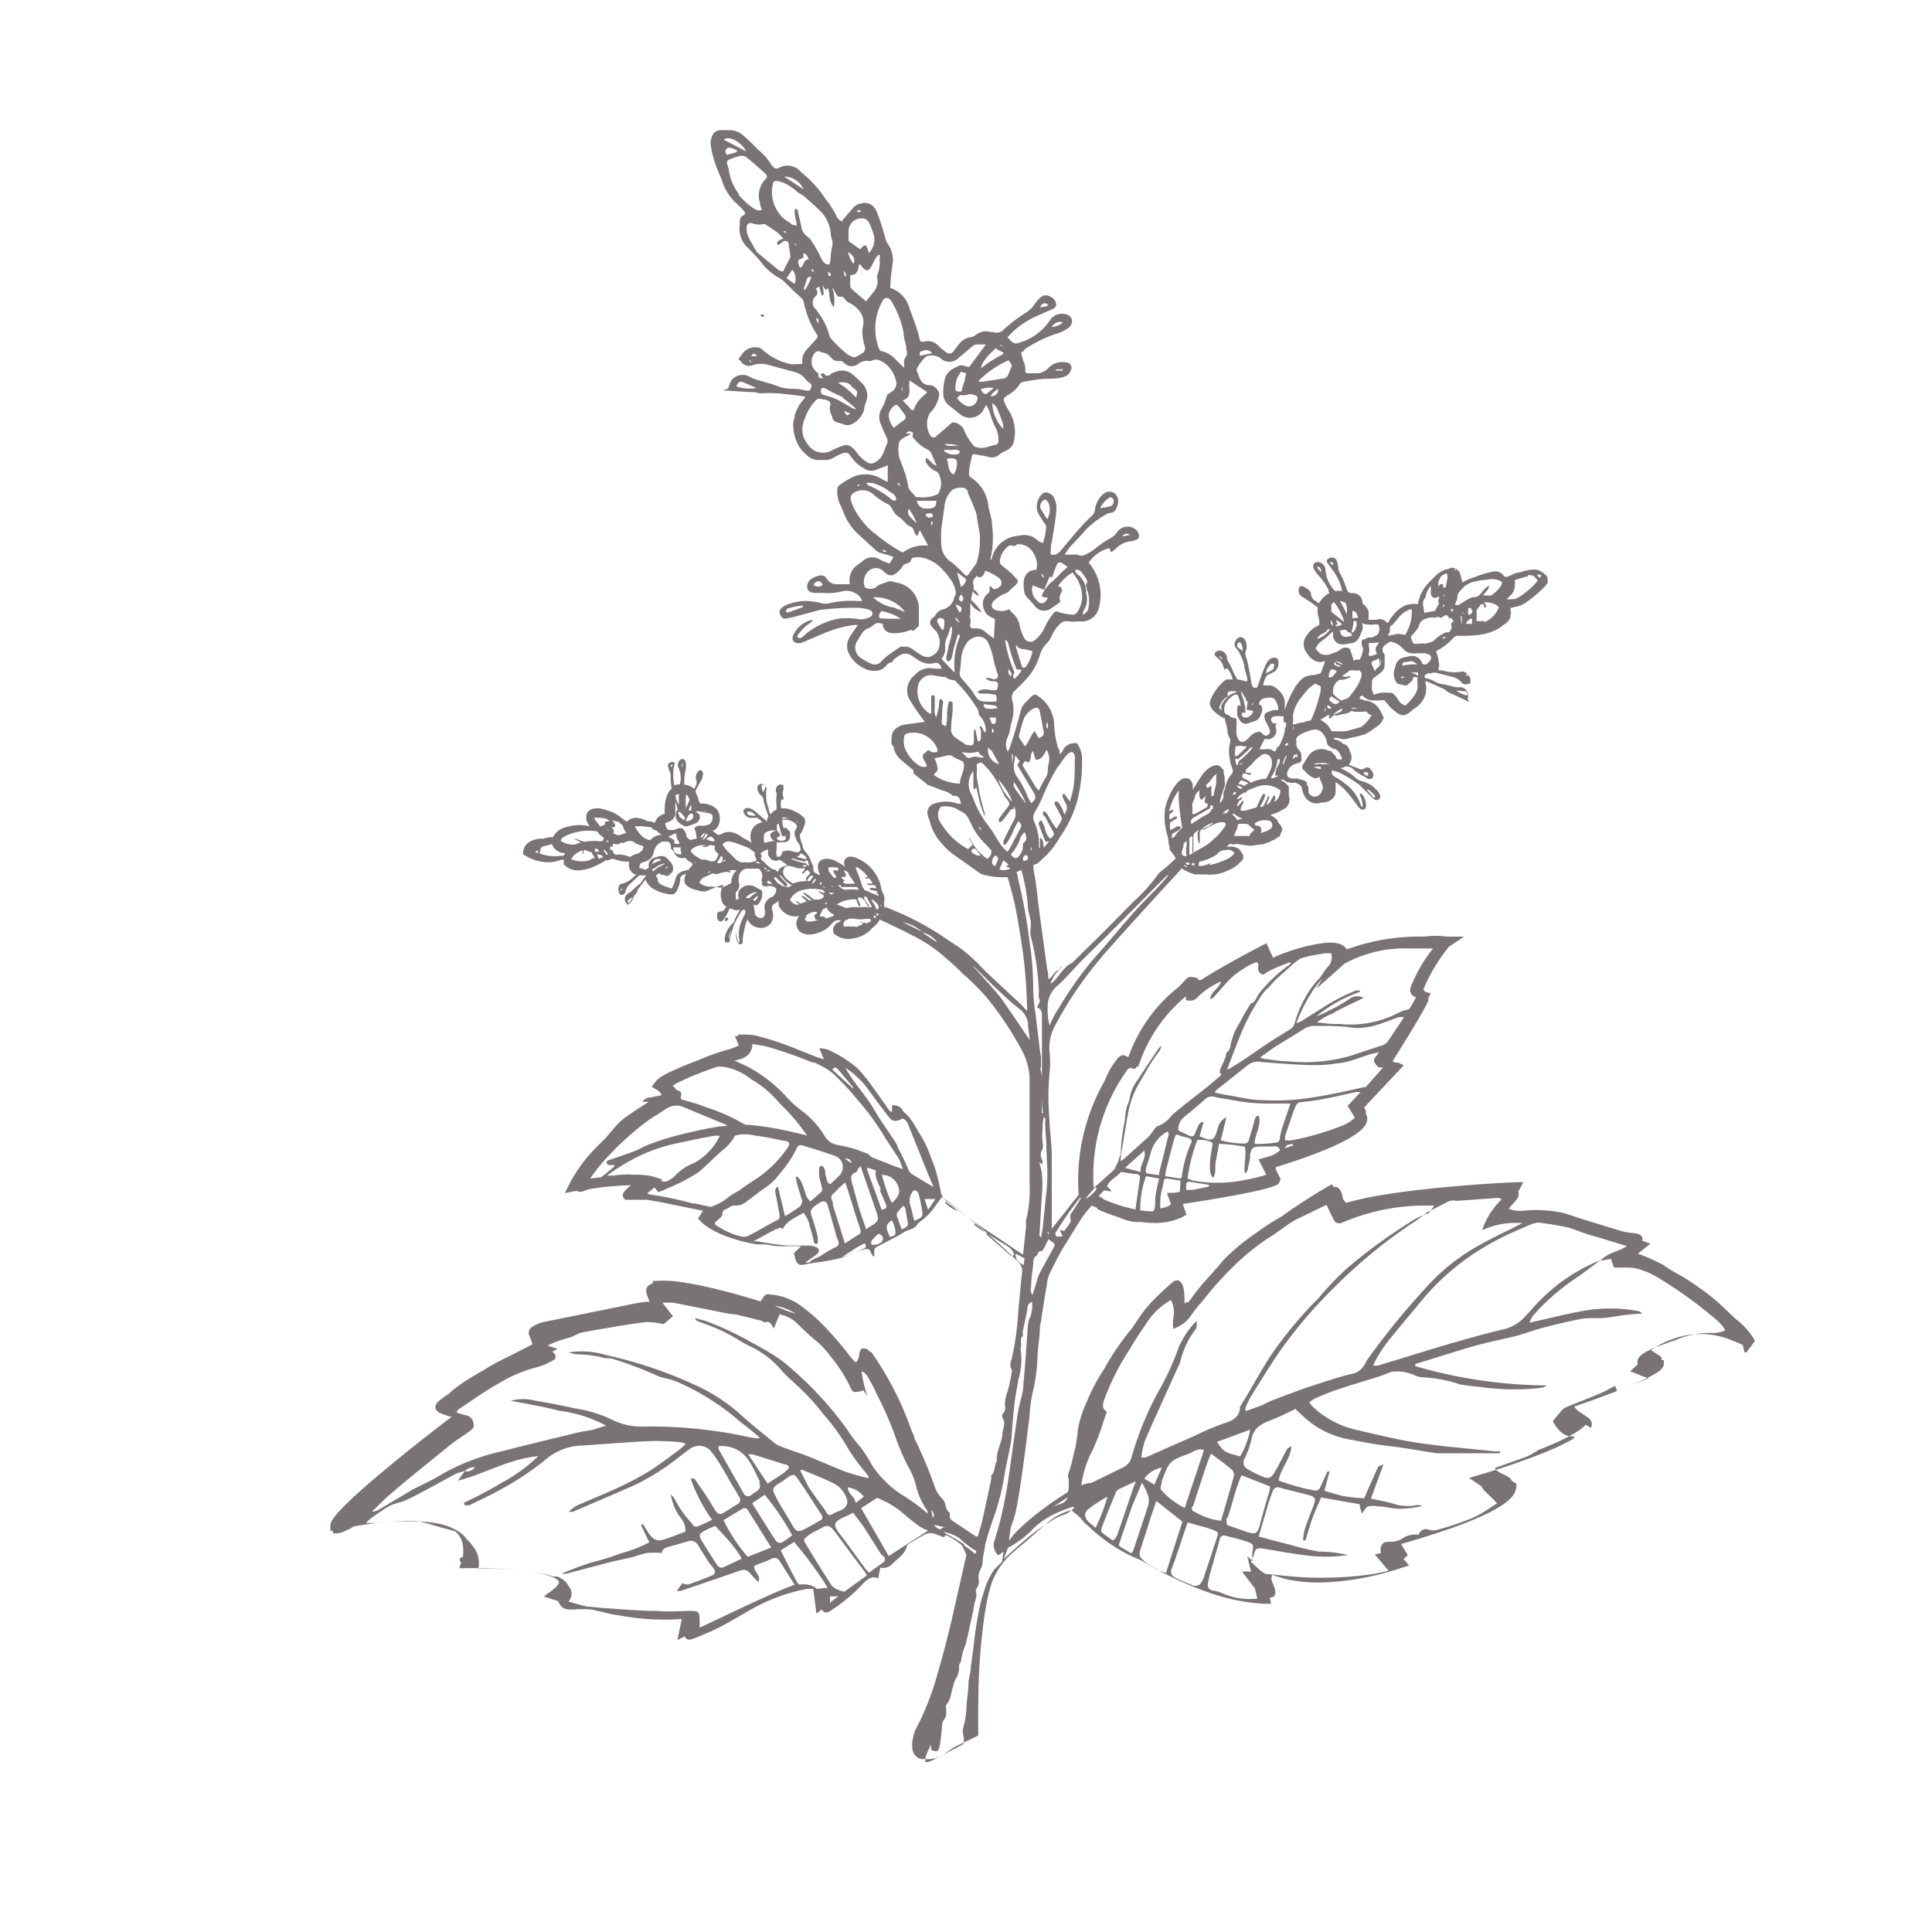 <svg id="Layer_1" data-name="Layer 1" xmlns="http://www.w3.org/2000/svg" viewBox="0 0 100 100"><path d="M53.78,41.63l0,0,0-.05,0,0S53.77,41.62,53.78,41.63Z" style="fill:#797378"/><path d="M43.91,16.69h0v.09h0Z" style="fill:#797378"/><path d="M39.55,16.36s0-.12-.14-.07,0,.05,0,.07l.07.05Z" style="fill:#797378"/><polygon points="42.52 15.24 42.52 15.24 42.52 15.24 42.52 15.24" style="fill:#797378"/><path d="M90.84,69.4a3.78,3.78,0,0,0-1-1.13c-.38-.35-.75-.73-1.15-1.06s-.82-.62-1.25-.91-.93-.51-1.35-.83a10.38,10.38,0,0,0-1.31-.58l.31-.25.34-.27L85,64.22c.06-.21-.06-.34-.38-.39a4.86,4.86,0,0,1-.55-.07c-.79-.23-1.58-.48-2.36-.72-.3-.1-.59-.21-.89-.28a6.8,6.8,0,0,0-1.91-.1,1.51,1.51,0,0,1-.82-.1h0c.12-.14.22-.26.32-.36s.26-.31.17-.53l.08-.13.19-.35h-.39c-1.5.07-3,.18-4.48.34-.75.08-1.49.17-2.23.29a16.73,16.73,0,0,0-2.08.44l-.16-.2a1.27,1.27,0,0,0-.06-.28c-.08-.26-.22-.37-.41-.34l0,0-.1-.14-.15.08c-.75.43-1.46.89-2.16,1.37l-.32.23a11.49,11.49,0,0,0-1.32.86,10.23,10.23,0,0,0-1.68,1.4c-.35.43-.74.84-1.11,1.27s-.45.59-.68.88c0,0-.1,0-.21.08,0-.33,0-.62-.08-.91a.5.5,0,0,0-.24-.29c-.08,0-.23,0-.32.12-.28.24-.56.49-.82.76a6,6,0,0,0-.71.8c-.19.26-.36.52-.54.79l-.08.1a13.25,13.25,0,0,0-1.36,2,10.1,10.1,0,0,0-.91,1.72,5.64,5.64,0,0,0-.47,1.51c0,.21-.05.42-.08.64s-.13.53-.18.8-.16.58-.25.87a1.16,1.16,0,0,1,.05.34v.07c0,.14,0,.29-.05.44a17.29,17.29,0,0,0-1.8,1.28,10.24,10.24,0,0,0-.85.76,3.88,3.88,0,0,0-.4.49h0l.09-.67c.09-.26.18-.52.25-.79.11-.48.19-1,.26-1.45.11-.75.21-1.5.31-2.26.05-.42.1-.85.16-1.28a7.37,7.37,0,0,1,.14-1.15,9,9,0,0,0,.27-1.86c0-.38.06-.76.1-1.13s0-.51.08-.75c.09-.64.19-1.27.3-1.9a2.14,2.14,0,0,1,.14-.58c.24-.49.49-1,.77-1.45s.61-1,.93-1.49a6.32,6.32,0,0,1,.49-.6l.28.12,0,.06a8.21,8.21,0,0,0,1.1.42,2.8,2.8,0,0,0,.84.25l.34,0a5.34,5.34,0,0,0,.69.05A3.25,3.25,0,0,0,61.19,63l.22-.13-.19-.55c4.83-.75,5-1,5-1.14l.07-.14-.26-.52a.76.76,0,0,0,0-.11c1.2-.36,4.18-1.34,4.65-2.2a.61.61,0,0,0,.07-.47l-.06-.09a.32.32,0,0,0,0-.16l-.08-.17,2.05-2.18L72.37,55a.06.06,0,0,1,0,0l-.15,0-.14-.07c.52-.83,1.74-2.79,1.85-3.15l0-.13,0,0,.13-.23-.31-.09-.07-.13A8.84,8.84,0,0,1,75,49l.78-.52-.48,0s0,0,0,0l-.39,0a4.39,4.39,0,0,0-1.2,0h0a10.9,10.9,0,0,0-4,.66l0,0c-.17-.28-.54-.39-1.13-.34a9.68,9.68,0,0,0-2.69.77l-.34-.75-.29.15c-.75.39-2.21,1.18-3.09,1.75H62l0-.09c-.46-.11-.47-.11-.74.19l-.17.18-.08.08a8.07,8.07,0,0,0-2.61,3.64c-.27-.16-.37-.14-.58.1a4,4,0,0,0-.59,1l-.07.16a10.35,10.35,0,0,0-1.33,5.85h0l-.07.11c-.23.26-.43.54-.64.81l-.68.85v-.65c0-.3,0-.61,0-.91,0-.72,0-1.44,0-2.15s-.1-1.28-.12-1.92a13.63,13.63,0,0,1,0-2.39,5.26,5.26,0,0,0,0-1.19A2.38,2.38,0,0,1,54.66,53a18.8,18.8,0,0,1,2.22-3.29c.15-.18.29-.36.45-.53.7-.79,1.4-1.57,2.11-2.34.49-.55,1-1.09,1.49-1.63.08-.09.16-.17.23-.26a2.66,2.66,0,0,0,.69.31H62l.37,0a2.28,2.28,0,0,0,1-.12l.35-.16a1.18,1.18,0,0,0,.19-.11h0a1,1,0,0,0,.27-.24l.08-.06a.29.29,0,0,0,0-.43h0a.49.49,0,0,0-.15-.21.85.85,0,0,0-.3-.11H63.6l-.1,0c.09-.09.16-.19.3-.11h.06a.73.73,0,0,1,.36,0l.46.07h.06l.51-.07v0c.15,0,.3-.08.47-.13l.13-.08a.53.53,0,0,0,.26-.15s0,0,0,0a.22.22,0,0,0,.16-.12c0-.12.13-.22.09-.35a.71.71,0,0,0-.22-.32h0a.56.56,0,0,0,0-.08,1,1,0,0,0-.39-.28l.18-.08a1.24,1.24,0,0,0,.4-.18l0,0,.16-.08a.57.57,0,0,0,.22-.68.14.14,0,0,0,0-.06s0,0,0,0,0-.05,0-.08V40.8l0-.08a1.07,1.07,0,0,0-.42-.34.16.16,0,0,1,.17,0,.52.52,0,0,0,.28.13.57.57,0,0,0,.26,0,.57.57,0,0,1,.32.16.42.42,0,0,1,.07.11,1,1,0,0,0,.07.29.79.79,0,0,0,.43.47.72.72,0,0,0,.5,0,.79.79,0,0,0,.53-.16.51.51,0,0,0,.21-.44c0-.14,0-.28,0-.45a.41.41,0,0,1,.11.07,3,3,0,0,1,.55.52c.19.23.36.47.54.71l.09.08c.14.1.28,0,.28-.13a.85.85,0,0,0-.23-.66h-.08l0,.09a1.39,1.39,0,0,1,.14.45s0,.11,0,.15-.1-.07-.11-.13a2.24,2.24,0,0,0-.41-.72,1.58,1.58,0,0,0-.38-.35l-.18-.14-.26-.17a.59.59,0,0,1-.26-.21s0-.09,0-.14a.1.1,0,0,1,.13,0,1.12,1.12,0,0,1,.31.1,7.21,7.21,0,0,1,1,.62l0,0,.65.65.13.1a.14.14,0,0,0,.19,0c.07,0,.12-.11.09-.2a.72.72,0,0,0-.09-.2c-.1-.1-.2-.21-.31-.3a1.88,1.88,0,0,0-.58-.26.68.68,0,0,1-.24-.12,2.61,2.61,0,0,0-.71-.48l-.13-.07h.09l.2-.08h.05a.49.49,0,0,1,.33.14,2.21,2.21,0,0,0,.47.33,1.55,1.55,0,0,1,.22.12.22.22,0,0,0,.31,0,.27.27,0,0,0,0-.3.85.85,0,0,0-.14-.19.2.2,0,0,0-.26,0,.32.32,0,0,1-.34,0L70,39.66l-.19-.08a.58.58,0,0,0,.14-.46.64.64,0,0,0-.06-.18,1.15,1.15,0,0,1-.06-.17.45.45,0,0,0-.33-.28.69.69,0,0,0-.45-.22v-.08l.16,0,.27.07h.14c.22-.05.45-.11.68-.15a1.59,1.59,0,0,0,.2-.07h.07l.12-.06a1.77,1.77,0,0,0,.41-.26l.15-.1a.92.92,0,0,0,.34-.39.14.14,0,0,0,0-.15,3.39,3.39,0,0,0-.2-.38.93.93,0,0,0-.75-.44,1.34,1.34,0,0,0-.26-.09c0-.07,0-.13.1-.15s0,0,0-.06a1.32,1.32,0,0,0,.25.21.63.63,0,0,0,.4.08h0a2,2,0,0,0,.35,0,.39.39,0,0,1,.18,0l.16.19a2.15,2.15,0,0,0,.54.49.46.46,0,0,0,.26.09.56.56,0,0,0,.28-.1,3.7,3.7,0,0,0,.29-.24h0a1.35,1.35,0,0,0,.52-.54,2,2,0,0,0,.08-.22,1.28,1.28,0,0,0,0-.55v-.12l.2.08.74.33a2,2,0,0,1,.18.13.83.83,0,0,0,.16.09l.3.13.66.32h0a.08.08,0,0,0,0-.05c-.06,0-.06-.09-.05-.16a.67.67,0,0,0,0-.2.41.41,0,0,0-.41-.35l-.22,0c-.21-.05-.42-.11-.64-.15a1.2,1.2,0,0,1-.51-.18,2,2,0,0,0-.34-.13c-.12,0-.13-.06-.12-.15v0l.17-.11.15,0a.58.58,0,0,1,.39,0l.75.19a.88.88,0,0,1,.44.27.28.28,0,0,0,.36.08l.11,0a1.8,1.8,0,0,1,0-.22.52.52,0,0,0-.37-.41h-.08a2,2,0,0,1-1-.06l-.2,0,0-.13a.5.5,0,0,0,0-.34c0-.14-.06-.29-.1-.43s0-.11.07-.15a2.93,2.93,0,0,0,.8-.64.32.32,0,0,1,.19-.1l.21,0a6.14,6.14,0,0,0,1-.06,2.8,2.8,0,0,0,.85-.27,1.17,1.17,0,0,0,.3-.21.88.88,0,0,0,.4-.41s0-.09,0-.14a.2.2,0,0,0,0-.21c0-.06,0-.1,0-.13a1.87,1.87,0,0,1,.32-.08,1.59,1.59,0,0,0,.48-.21h0l.25-.18.09-.08a3,3,0,0,0,.33-.28l.09-.08a2.64,2.64,0,0,0,.36-.39.53.53,0,0,0,0-.18l0,0h0a.41.41,0,0,0,0-.08.27.27,0,0,0-.12-.18,1.65,1.65,0,0,0-.27-.19.61.61,0,0,0-.42-.06c-.2,0-.4.07-.6.13a1.5,1.5,0,0,0-.54.18.47.47,0,0,1-.2.06.13.13,0,0,1-.11-.05.53.53,0,0,0-.6-.21,4.06,4.06,0,0,0-.9.27,2.55,2.55,0,0,0-.6.25,2.07,2.07,0,0,0-.24.17H75.7c0-.21-.08-.41-.13-.61a.33.33,0,0,0-.12-.17.38.38,0,0,0-.5-.05l0,0a.7.7,0,0,0-.23.06,2.06,2.06,0,0,0-.33.2c-.17.16-.34.33-.46.46a2.07,2.07,0,0,0-.54,1.1.89.89,0,0,0-.4,0,.81.81,0,0,0-.38.12,1.71,1.71,0,0,0-.45.38,3.38,3.38,0,0,0-.27.36l0,.05c-.05.05-.1.06-.14,0a.45.45,0,0,0-.5-.11h0c-.18,0-.33,0-.41,0a.23.23,0,0,1,0-.14c0-.08,0-.15,0-.23a.58.58,0,0,0-.24-.4.23.23,0,0,1-.08-.11A.49.49,0,0,0,70,30.7l-.07,0a.27.27,0,0,1-.23-.22,4.69,4.69,0,0,0-.34-.8.76.76,0,0,1-.1-.37,1.74,1.74,0,0,0-.07-.29.25.25,0,0,0-.23-.16.32.32,0,0,0-.28.13.22.22,0,0,0,0,.08.24.24,0,0,0,.06.11c.12.17.25.34.37.52a2.54,2.54,0,0,1,.36.9.87.87,0,0,0-.36,0h0a1.73,1.73,0,0,1-.5-1.08.44.44,0,0,0-.21-.37.47.47,0,0,0-.2-.06c-.2,0-.29.19-.18.39a1.78,1.78,0,0,0,.23.31,3.61,3.61,0,0,1,.51.72l0,.08s.08.07,0,.14h0a1.24,1.24,0,0,0-.49.5h0l-.2-.14a.43.43,0,0,1-.21-.3c0-.23-.21-.33-.39-.42s-.22,0-.25.13a.37.37,0,0,0,.21.4l.44.29c.12.08.23.17.34.26a.66.66,0,0,0,0,.28c0,.2.05.23.07.36a.73.73,0,0,1,0,.26s0,0,0,0l-.19.1a1.46,1.46,0,0,0-.57.65.74.74,0,0,0,0,.49,1.48,1.48,0,0,0,.24.37,1,1,0,0,0,.34.26.57.57,0,0,0,.46,0,.09.09,0,0,1,0,.09c-.06.16-.11.31-.17.46a.14.14,0,0,1-.14.11,1,1,0,0,0-.2.06,1.07,1.07,0,0,0-.6.15,2,2,0,0,0-.48.59,5.35,5.35,0,0,0-.47,1.07h0a.05.05,0,0,1,0,0s0,0,0-.07,0-.12,0-.18a.87.87,0,0,0-.27-.72.67.67,0,0,0-.22-.19.52.52,0,0,0-.42-.11h0a1.33,1.33,0,0,0-.21,0,1.51,1.51,0,0,1,.16-.48.31.31,0,0,1,.09-.07,3.84,3.84,0,0,0,.35-.18.54.54,0,0,0,.16-.61c0-.1-.25-.13-.35-.06a.67.67,0,0,0-.24.26c-.16.31-.26.64-.39,1a1.19,1.19,0,0,1-.11.26v0l-.11,0a.13.13,0,0,1-.09-.05.37.37,0,0,1-.07-.16c-.06-.33-.11-.65-.18-1a3.47,3.47,0,0,0-.13-.46.31.31,0,0,1,0-.19.72.72,0,0,0,0-.56c-.07-.15-.18-.23-.32-.19a.32.32,0,0,0-.21.21.3.3,0,0,0,.07.38l.07.08a3.45,3.45,0,0,1,.32.74c0,.24.11.47.16.71,0,0,0,.1,0,.15l-.09,0a2.85,2.85,0,0,0-.35-.08h0s-.08,0-.1-.06a1.72,1.72,0,0,1-.2-.38,3.42,3.42,0,0,0-.21-.43.59.59,0,0,1-.1-.26.39.39,0,0,0-.45-.37.27.27,0,0,0-.13.07.13.13,0,0,0,0,.22.74.74,0,0,0,.13.12.77.77,0,0,1,.26.42l.07.16.11-.09a1.08,1.08,0,0,1,.3.59h-.18a.34.34,0,0,0-.13,0l-.11.06a2.32,2.32,0,0,0-.45.5,1.88,1.88,0,0,0-.31.62.58.58,0,0,0,.19.43,1.71,1.71,0,0,0,.25.22,1.89,1.89,0,0,0,.28.17l.06,0a.39.39,0,0,1,0,.09,3,3,0,0,1,.13.54v0a.85.85,0,0,0,.14.44.44.44,0,0,1,0,.2,1.87,1.87,0,0,0,0,.91c0,.15.08.31.12.46a.25.25,0,0,1-.05.27,1.38,1.38,0,0,0-.3.59c0,.12-.08.24-.11.36a.8.8,0,0,0,0,.15.47.47,0,0,1-.21.39V41.6l.09-.4v0c.07-.17.12-.34.18-.5a.56.56,0,0,0,0-.24v-.16a1.8,1.8,0,0,0-.06-.32.59.59,0,0,0,0-.08v0c0-.06,0-.09-.07-.1A.39.39,0,0,0,63,39.6a.73.73,0,0,0-.38.13,1.29,1.29,0,0,0-.43.44q-.24.34-.45.72v-.21a.43.43,0,0,0-.23-.38.45.45,0,0,0-.43.09,1.14,1.14,0,0,0-.19.19,2.65,2.65,0,0,0-.26.39,3.74,3.74,0,0,0-.32.85,3,3,0,0,0,0,.9,4.18,4.18,0,0,0,.16.68,1.83,1.83,0,0,0,.07.46l0,.12a2.83,2.83,0,0,1,.32.45c-.21.2-.42.4-.65.58l-.22.18a9.52,9.52,0,0,1-1.34,1.5h0l-1.57,1.59-1.58,1.55,0,0c-.45.21-.65.68-1,1a.32.32,0,0,1-.13.08,2,2,0,0,1,.47-.74l.15-.16-.12.08,0,.08c-.28.06-.35.37-.61.52,0-.18,0-.33-.05-.48-.15-1.08-.3-2.15-.44-3.22-.05-.39-.09-.78-.14-1.16s-.09-.58-.14-.87l0-.19.22-.08c.17-.17.32-.3.47-.44a4.38,4.38,0,0,0,.68-.92,6.08,6.08,0,0,0,.88-1.81,8,8,0,0,0,.26-2.38,1.57,1.57,0,0,0-.16-.52c-.07-.16-.14-.18-.3-.15a.65.65,0,0,0-.52.35c0,.07-.09.13-.17.24,0-.15,0-.24-.08-.34a4.81,4.81,0,0,1-.21-1.25,1.82,1.82,0,0,0-.83-1.44c-.14-.11-.19-.1-.32,0s-.17.19-.27.27a1,1,0,0,0-.31.5c-.08.31-.17.63-.26.94s-.21.67-.32,1a1.46,1.46,0,0,1-.09.16.82.82,0,0,1,0-.75,2.18,2.18,0,0,0,.09-.23,6.39,6.39,0,0,1,.13-.63,2,2,0,0,0,0-1.11.45.45,0,0,1,.15-.43c.19-.19.39-.38.57-.58a3.2,3.2,0,0,0,.74-1.32,1.37,1.37,0,0,1,.32-.53A1.36,1.36,0,0,0,54.4,33a1.88,1.88,0,0,1,.45-.69.47.47,0,0,1,.45-.15,2.73,2.73,0,0,0,.57,0,.91.91,0,0,0,1-.67,3.23,3.23,0,0,0,.1-.61,2.62,2.62,0,0,0-.62-1.76,1.85,1.85,0,0,1,1.07-.75l.09.22.23-.18a1.31,1.31,0,0,1,.74-.39.82.82,0,0,0,.29-.07.22.22,0,0,0,.16-.33.44.44,0,0,0-.13-.2.66.66,0,0,0-1,.16,1.16,1.16,0,0,1-.36.3,4.21,4.21,0,0,0-.66.44,2.63,2.63,0,0,1-.61.39.41.41,0,0,1-.4,0,1.18,1.18,0,0,0-.27,0h-.4c.12-.16.18-.29.27-.39.28-.3.57-.59.83-.9a4.7,4.7,0,0,1,1.08-.81.44.44,0,0,1,.16-.06c.28,0,.38-.26.43-.5a.57.57,0,0,0-.14-.48.45.45,0,0,0-.62,0,1.27,1.27,0,0,0-.44.85.49.49,0,0,1-.15.27,7.53,7.53,0,0,0-.56.57c-.37.41-.72.84-1.07,1.26a.84.84,0,0,1-.24.18.39.39,0,0,1-.26,0,.34.34,0,0,1,0-.2c0-.16,0-.31.06-.47.08-.57.2-1.13.23-1.71a1.11,1.11,0,0,0-.14-.58c-.08-.19-.41-.32-.55-.21a.89.89,0,0,0-.27,1,5.07,5.07,0,0,0,.34.55.38.38,0,0,1,.09.18,3.29,3.29,0,0,1-.17.85L53.74,28a1,1,0,0,0-1-.27h0a1.5,1.5,0,0,0-1.4,1.16l-.07.13c0-.05,0-.08,0-.11a4.75,4.75,0,0,0,.08-1.72c0-.35-.15-.69-.19-1a2,2,0,0,0-.88-1.46.24.24,0,0,1-.12-.27c0-.28.09-.55.14-.82,0-.12.09-.15.2-.12s.44.07.66.13a.59.59,0,0,0,.58-.13.92.92,0,0,1,.3-.18.68.68,0,0,0,.45-.56,2.09,2.09,0,0,0-.27-1.52,2.42,2.42,0,0,1-.21-.39c-.1-.23-.07-.27.14-.41a1.6,1.6,0,0,0,.63-.58.31.31,0,0,1,.19-.12c.31-.05.62-.11.94-.14s.58,0,.87-.05.55-.1.65-.42a.27.27,0,0,0-.25-.39,1,1,0,0,0-.92.29.81.81,0,0,1-.56.27l-.5,0c-.09,0-.14-.05-.13-.14a.9.9,0,0,0-.09-.46c-.05-.14-.08-.29-.12-.42s.14-.09.13-.13.09-.14.17-.18l.13-.07a6.56,6.56,0,0,1,1.34-.63,2.08,2.08,0,0,0,.59-.26c.33-.2.36-.55.07-.72a.67.67,0,0,0-.34-.07.73.73,0,0,0-.62.36,2.86,2.86,0,0,1-1.62,1.15.31.31,0,0,1-.35-.07l-.21-.22a4.18,4.18,0,0,1,1.3-1c.32-.16.65-.29,1-.45a.36.36,0,0,0,.16-.11s.07-.09.06-.13a.48.48,0,0,0-.3-.41.41.41,0,0,0-.47,0,1.7,1.7,0,0,0-.34.37,1.38,1.38,0,0,1-.45.45,7.7,7.7,0,0,0-1.16.88.47.47,0,0,1-.52.13l-.13,0a.86.86,0,0,0-.8.15.42.42,0,0,1-.2.1.94.94,0,0,0-.67.38c-.08.11-.17.21-.24.32s-.23.23-.41.1a3.47,3.47,0,0,1-.37-.3.75.75,0,0,0-.81-.25c-.1,0-.17,0-.2-.13a4.58,4.58,0,0,0-.14-.53c-.12-.36-.25-.71-.38-1.06a1.54,1.54,0,0,0-1-1.07c0-.4.06-.8.11-1.19a1.39,1.39,0,0,0-.23-1.07,1.24,1.24,0,0,1-.1-.2l-.24-.81a6.09,6.09,0,0,0-.28-.75.64.64,0,0,0-.77-.35.67.67,0,0,0-.32.14c-.24.24-.46.52-.69.79a.65.65,0,0,1-.3-.35c-.09-.17-.19-.33-.29-.49s-.23-.29-.33-.45a5.56,5.56,0,0,0-1.17-1.25A.9.9,0,0,0,40.3,8.7a.23.23,0,0,1-.2,0,.71.71,0,0,1-.23-.26,3.14,3.14,0,0,0-.65-.71A9.86,9.86,0,0,0,38.46,7a1,1,0,0,0-.67-.26,5.09,5.09,0,0,0-.55,0,.48.48,0,0,0-.31.17,1,1,0,0,0-.15.52,4.46,4.46,0,0,0,.19.88c.11.36.26.7.39,1a2.64,2.64,0,0,0,.74,1.2,4.78,4.78,0,0,1,.39.39c.1.11.1.18,0,.24a.32.32,0,0,0-.2.29c0,.08,0,.16,0,.24a1.31,1.31,0,0,0,.33,1.07,10.29,10.29,0,0,1,.72.76,3.06,3.06,0,0,0,.89.83,2,2,0,0,1,.31.2l.57.56.31.28a.46.46,0,0,1,.19.3,4.84,4.84,0,0,0,.64,1.6.19.19,0,0,1,0,.28l-.5.55a.89.89,0,0,0-.23.52.8.8,0,0,1,0,.21L41,18.86a3.13,3.13,0,0,1-1.57-.79.27.27,0,0,0-.13-.07.82.82,0,0,0-.86.29l-.22.3a.86.86,0,0,1,.14.13.48.48,0,0,0,.59.18,1.44,1.44,0,0,1,.87,0l1.25.34a1.09,1.09,0,0,1,.58.33.84.84,0,0,0,.23.23.21.21,0,0,1,.09.3c-.05.13-.08.14-.28.11a2.73,2.73,0,0,0-.62-.09,2.07,2.07,0,0,1-.89-.16c-.35-.13-.71-.21-1.06-.32a2.07,2.07,0,0,1-.34-.15.73.73,0,0,0-.9.17,1.77,1.77,0,0,0-.15.31c0,.1-.08.19-.2.19s0,0-.07.05,0,0,.05,0l1.22.08c.18,0,.36,0,.54.06a1.71,1.71,0,0,0,.32,0,2.4,2.4,0,0,1,.37,0c.45,0,.9.08,1.34.12l.37.06c0,.08-.07.13-.1.17a2.14,2.14,0,0,0-.44.81c0,.13-.06.26-.07.39a2.21,2.21,0,0,0,.31,1.23,2.37,2.37,0,0,0,.37.41.84.84,0,0,0,.6.27l.32,0a.7.7,0,0,0,.43-.09,5.21,5.21,0,0,1,.47-.24c.19-.08.36-.06.45.1a2,2,0,0,0,.72.67.65.65,0,0,0,.66.05l.56-.21c0,.11,0,.18,0,.26s0,.14,0,.17,0,.26,0,.42a3.29,3.29,0,0,1-.42-.21,1.59,1.59,0,0,0-1.47,0,5.07,5.07,0,0,0-.61.38.27.27,0,0,0-.11.24,1.54,1.54,0,0,0,.18.84c.05.09.08.18.12.27a2.91,2.91,0,0,0,.85,1.25l.86.79a.56.56,0,0,0,.2.11l.45.13a2.16,2.16,0,0,1,.25.1l-.21.33-.37-.14-.18-.1a.74.74,0,0,0-.85.12l-.24.18c-.08.07-.18.12-.23.21a1,1,0,0,0-.18.8l-.34,0-.35,0a.57.57,0,0,1-.5-.28.34.34,0,0,0-.41-.16,1,1,0,0,0-.37.15.47.47,0,0,0-.24.43c0,.2.18.31.42.31s.28,0,.42,0a2.88,2.88,0,0,0,1-.09.87.87,0,0,1,.6.08.73.73,0,0,1,.41.43h-.24a5,5,0,0,0-1.45.11.94.94,0,0,1-.44,0,3,3,0,0,0-1.07-.1,3.43,3.43,0,0,0-.7.18.9.9,0,0,0-.31.21c-.11.1-.08.24,0,.37a.23.23,0,0,0,.29.13l.27-.05,1.5-.4.07,0a13.79,13.79,0,0,1,1.93-.1,2.64,2.64,0,0,1,.53.11.23.23,0,0,1,.15.19c0,.1-.07.14-.14.19a1,1,0,0,1-.55.1A4.71,4.71,0,0,0,44,32l-.37,0a2.77,2.77,0,0,0-.85.2,3.55,3.55,0,0,0-1.19.72c-.07.07-.15.14-.27.09s0-.18.06-.25a2.17,2.17,0,0,1,.59-.54.65.65,0,0,0,.11-.12l-.07,0s0,0-.05,0a1.44,1.44,0,0,0-.89.75c-.13.25,0,.46.3.44a.41.41,0,0,0,.19-.05c.47-.19.92-.4,1.39-.58a5.93,5.93,0,0,1,1.24-.31,1.47,1.47,0,0,1,.21,0c-.15.23-.29.42-.42.63a.86.86,0,0,0-.06.81,1.66,1.66,0,0,0,.82.81,1,1,0,0,0,.52.12.7.7,0,0,0,.5-.16c.13-.11.22-.29.43-.28,0,0,0,0,0-.05s.24-.23.38-.31a.53.53,0,0,1,.59,0l.38.25a1,1,0,0,0,.78.16c.19-.06.34,0,.42.28l-.37,0a1,1,0,0,0-1,.31l-.07.06a1,1,0,0,0-.25,1.18,7.4,7.4,0,0,0,.45.69c.11.18.25.34.37.51l-1,.14a1,1,0,0,0-.57.27c-.17.17-.14.39-.16.59a.36.36,0,0,0,.13.31.25.25,0,0,1,0,.09,1.21,1.21,0,0,0,.41.61l.6.5,0,.16.68.54s0,.05.08.06l.73.28a1.2,1.2,0,0,1,.55.28.12.12,0,0,0,.08,0c.27,0,.29.2.34.41l-.16,0a1.79,1.79,0,0,0-1.23,0,.47.47,0,0,0-.31.64s0,.11.06.16a2.65,2.65,0,0,0,.69,1.31,3,3,0,0,0,.65.58l1.27.9a.37.37,0,0,0,.18.08,3.81,3.81,0,0,0,1.26.13c.12.41.24.83.34,1.25.16.71.27,1.43.38,2.14s.16,1.19.21,1.79.06,1,.08,1.51a1.29,1.29,0,0,1,0,.24L52.86,52c-.64-.6-1.3-1.2-1.94-1.81A8.19,8.19,0,0,0,49.6,49c-.3-.19-.6-.38-.89-.59a15.2,15.2,0,0,0-2.93-1.48.57.57,0,0,1,0,.13,1.67,1.67,0,0,1,0-.5l0-.09a1.28,1.28,0,0,0-.14-.37,3.2,3.2,0,0,0-.1-.42,2.13,2.13,0,0,0-.88-1.1,2.55,2.55,0,0,0-.33-.17.73.73,0,0,0-.21-.06.39.39,0,0,0-.37.11.37.37,0,0,0,0,.41h0a3.87,3.87,0,0,0-.43-.27,1.13,1.13,0,0,0-.47-.15.64.64,0,0,0-.33.06.35.35,0,0,0-.18.28.46.46,0,0,0,0,.17.73.73,0,0,0,.08.25l0,.09-.19-.1a.2.2,0,0,1-.13-.16c0-.12,0-.24-.09-.36a1.42,1.42,0,0,0-.33-.6.59.59,0,0,1-.12-.22.57.57,0,0,0-.07-.22v0a3.63,3.63,0,0,1-.1-.42v0l0,0a1.42,1.42,0,0,0,.14-.23,1.86,1.86,0,0,0,.1-.25.49.49,0,0,0,0-.4,1.75,1.75,0,0,0-.46-.33,1.7,1.7,0,0,0-.51-.17h-.1l-.12,0,0,0a.86.86,0,0,1,0-.45l.11,0c0-.05,0-.09,0-.13a.55.55,0,0,1,0-.38.5.5,0,0,0,0-.13c0-.08,0-.12-.08-.14h-.12a.3.3,0,0,0-.16.42.71.71,0,0,1,0,.21,1.45,1.45,0,0,0,0,.36,1.5,1.5,0,0,1,0,.3l-.15.09-.18.16h0c-.05-.18-.09-.36-.15-.53a2.1,2.1,0,0,1-.05-.61.11.11,0,0,1,0-.08.23.23,0,0,0-.09-.28.26.26,0,0,0-.22-.07.22.22,0,0,0-.15.24.62.62,0,0,0,.22.38.2.2,0,0,1,.08.12,2,2,0,0,0,.08.35c.06.2.13.39.19.59a.54.54,0,0,0-.06.11.68.68,0,0,0,0,.15v0h0l-.15-.12c-.2-.16-.39-.35-.61-.5a.57.57,0,0,0-.25-.08.2.2,0,0,0-.22.16.4.4,0,0,0,.34.35,2.8,2.8,0,0,0,.29,0h.09a.9.9,0,0,1,.25.23,1,1,0,0,0-.23.08.72.72,0,0,0-.37.54.93.93,0,0,0,.06.46,1.79,1.79,0,0,0-.42-.25h0l-.14-.1a1.37,1.37,0,0,0-.56-.23.86.86,0,0,0-.52.15c-.05,0-.08,0-.12,0L36.88,43l0,0a.46.46,0,0,0,.22-.14.7.7,0,0,0,.14-.32.79.79,0,0,0,0-.35.62.62,0,0,0-.2-.36,1.14,1.14,0,0,0-.66-.24h-.13a.52.52,0,0,1-.09-.16A1.52,1.52,0,0,0,36,41c0-.13.1-.25.16-.37l.19-.35c0-.12.09-.24,0-.35a.12.12,0,0,0-.21,0,.44.44,0,0,0-.11.42.36.36,0,0,1,0,.29l-.1.2h0l-.07-.07a1,1,0,0,0-.44-.16.08.08,0,0,1,0-.07v-.07a2.56,2.56,0,0,1,.08-.67,2.54,2.54,0,0,0,0-.29c0-.17-.13-.27-.27-.2a.29.29,0,0,0-.1.12.31.31,0,0,0,0,.32,1.31,1.31,0,0,1,.06.85h-.1a.48.48,0,0,0-.18.06,2.11,2.11,0,0,1-.06-.61c0-.16,0-.32.06-.48a.34.34,0,0,0,0-.1.09.09,0,0,0,0,0,.21.21,0,0,0-.23,0,.17.17,0,0,0-.1.19.9.9,0,0,0,.06.22.55.55,0,0,1,.07.28,2.81,2.81,0,0,0,.06.65.86.86,0,0,0-.23.33,1.76,1.76,0,0,0-.13.66,1.17,1.17,0,0,0,0,.32s0,0,0,0-.4.07-.51.46l-.24-.07-.13,0-.14-.07a1.63,1.63,0,0,0-.46-.11.65.65,0,0,0-.49.2,3.58,3.58,0,0,1-.37-.28.65.65,0,0,0-.16-.09.92.92,0,0,0-.33-.16,3.06,3.06,0,0,0-.48-.15,1,1,0,0,0-.31,0,.48.48,0,0,0-.41.25.64.64,0,0,0,.15.66l-.07,0a1.74,1.74,0,0,0-.39-.05,2.12,2.12,0,0,0-.75.1,1,1,0,0,0-.7.52s0,0,0,0a.08.08,0,0,1-.07,0,1.56,1.56,0,0,0-.43.08l-.12,0h0a1.35,1.35,0,0,0-.51.12.68.68,0,0,0-.41.54v.15l.12.07a2.22,2.22,0,0,0,1.19.34,1.85,1.85,0,0,0,.66-.13l.13,0s0,.06,0,.09v.08l0,.07a1,1,0,0,0,.77.31,2.24,2.24,0,0,0,.69-.15,4.89,4.89,0,0,0,.72-.37l.09,0,.18-.06a.25.25,0,0,1,.17,0,2,2,0,0,0,.77.13s0,0,0,0a.62.62,0,0,0,0,.31.53.53,0,0,0,.27.34l.11,0-.09.08a1.42,1.42,0,0,1-.68.42l-.06,0a.39.39,0,0,0-.09.41l.06.15.08,0c.13,0,.19-.07.21-.19a.7.7,0,0,1,.2-.34l.43-.4.1-.08a1,1,0,0,0,.3,0l0,0a.59.59,0,0,1,0,.08.53.53,0,0,0-.12.14.78.78,0,0,1-.27.3l-.38.34-.14.1a.31.31,0,0,0-.14.38.35.35,0,0,0,.08.13.11.11,0,0,1,0,.13v0h0c.11-.15.22-.3.32-.46l.16-.19a.75.75,0,0,0,.07-.12s0-.11.08-.16l.36-.47,0,.08a1,1,0,0,0,.1.17.9.9,0,0,0,.25.23,1.93,1.93,0,0,0,.53.24l.29.06a.54.54,0,0,0,.26,0,.45.45,0,0,0,.17-.17,1.9,1.9,0,0,0,.18-.54c0-.07,0-.23,0-.18s.07-.07.13-.1a1,1,0,0,1,.21-.08.44.44,0,0,0,.28-.23,1,1,0,0,0,.11-.27s0-.05,0-.08h0l0,0s0,0,.07,0a0,0,0,0,1,0,0,1.88,1.88,0,0,0-.52.64,1,1,0,0,0-.06.22.35.35,0,0,0,.14.36,1.05,1.05,0,0,0,.36.19l.36.09a.73.73,0,0,0,.25,0l.16-.06.47-.2.2-.06a.18.18,0,0,0,.09,0l0,0a.76.76,0,0,0-.15.37,1.18,1.18,0,0,0,.06.49.46.46,0,0,0,.24.26h0a1.47,1.47,0,0,0-.1.13.26.26,0,0,1-.23.12.17.17,0,0,0-.16.12,1.13,1.13,0,0,0,0,.18.23.23,0,0,0,.11.2.17.17,0,0,0,.22-.09l.11-.16a1.62,1.62,0,0,0,.19-.4A.41.41,0,0,1,38,47.1a.57.57,0,0,0,.23,0l.08,0a2.22,2.22,0,0,0-.29.55.36.36,0,0,1-.11.16,1.37,1.37,0,0,0-.29.39,1.19,1.19,0,0,0-.1.32.33.33,0,0,0,0,.17c0,.07.07.09.13.09s.1,0,.12-.08a.54.54,0,0,0,0-.11l.2-.68s0,0,0,0a7.15,7.15,0,0,1,.42-.77l.06-.05h.12a1.18,1.18,0,0,1,0,.2l-.1.2a1.11,1.11,0,0,0-.07.16,1.26,1.26,0,0,0-.13.37,1.72,1.72,0,0,0,0,.64s0,.09,0,.12-.06,0-.08-.08a1.1,1.1,0,0,1-.07-.36.25.25,0,0,0,0-.07l0,0v0a.66.66,0,0,0,.08.53c.07.11.18.1.24,0l0-.08c0-.23.06-.45.1-.68a4.16,4.16,0,0,1,.16-.5.21.21,0,0,0,0,.07.86.86,0,0,0,.17.23.81.81,0,0,0,.5.19.66.66,0,0,0,.52-.23.71.71,0,0,0,.12-.51.94.94,0,0,0-.06-.24s0,0,0-.07a.34.34,0,0,1,.14-.21.42.42,0,0,0,.21-.16.45.45,0,0,0,0,.11v.09l0,.06a1,1,0,0,0,.65.54,1,1,0,0,0,.41,0h0a1,1,0,0,0-.13.28.56.56,0,0,0,.21.56.89.89,0,0,0,.54.12,1.85,1.85,0,0,0,.83-.32,1.72,1.72,0,0,0,.27-.27l0,0a.55.55,0,0,1,.24-.15l0,0s0,0,.07,0l.14,0,0,0-.12.12-.06,0a.66.66,0,0,0-.18.19.39.39,0,0,0,0,.39,1.13,1.13,0,0,0,1,.24,1.58,1.58,0,0,0,1-.56h0a.18.18,0,0,0,.07-.05,1.69,1.69,0,0,0,.3-.36c.6.27,1.19.56,1.77.86a7.45,7.45,0,0,1,1.5,1c.35.3.7.6,1,.92a12.2,12.2,0,0,1,1.25,1.24,16.59,16.59,0,0,1,1.85,2.78,3.35,3.35,0,0,1,.38,1.36c0,1.06,0,2.13,0,3.19,0,.77,0,1.54,0,2.3a6.46,6.46,0,0,1-.18,1.91,1.63,1.63,0,0,0,0,.31l-.15,1.41s0,0,0,.06l-.2-.12-1-.68c-.45-.3-.9-.59-1.34-.9s-.64-.47-.95-.72c-.13-.09-.24-.21-.38-.29a.75.75,0,0,1-.4-.56c-.06-.32-.14-.64-.23-1a7.08,7.08,0,0,0-.28-.77,5.1,5.1,0,0,0-.69-1.38v0c0-.07-.07-.13-.1-.19a3.48,3.48,0,0,0-.34-.51,1.66,1.66,0,0,0-.27-.26l-.11-.16a.51.51,0,0,0-.5-.18l0,.34a.29.29,0,0,1-.16-.11c-.27-.38-.53-.76-.8-1.13a8.53,8.53,0,0,0-.8-1,6,6,0,0,0-1.59-1,2.63,2.63,0,0,0-.41-.07l.23.58h0l-.37-.12-.86-.34-.44-.18c-.38-.14-.77-.28-1.16-.4l-.61-.17a2.84,2.84,0,0,0-.68-.07l-.32,0,0,.08-.16,0,.2.48a3.45,3.45,0,0,1-.46.19,11,11,0,0,0-1.67.59c-.3.11-.61.23-.91.36l-.62.28-.32.18a1.24,1.24,0,0,0-.35.3l-.18.24.29.17.1.07.14.19-.58.12a.52.52,0,0,0-.43.23l.33,0c-.42.27-.78.5-1.13.75a2.8,2.8,0,0,0-.52.45c-.18.19-.35.4-.52.6s-.52.51-.76.78a7.72,7.72,0,0,0-1.14,1.6l-.27.54.6-.11h0a.44.44,0,0,0,.39,0l.27-.09c.36-.06.72-.11,1.09-.14s.59-.05.89-.06h.18a1.86,1.86,0,0,0-.26.23,1.11,1.11,0,0,0-.16.21v0s0,0,0,0v0a.41.41,0,0,0,0,.11.31.31,0,0,0,.13.2l.13,0a.82.82,0,0,0,.19,0H33l.15,0,.32,0,.66.11,2.26.46-.15.23-.11.17.13.14a1.68,1.68,0,0,0,.34.28,2.5,2.5,0,0,0,.35.21,4.64,4.64,0,0,0,.72.32,8.71,8.71,0,0,0,1.5.39l.29,0,.18,0a4.58,4.58,0,0,0,1.23.09l.49,0h.11l-.38.36a2.92,2.92,0,0,0,.1.35.31.31,0,0,0,.4.25l.56-.1a11.58,11.58,0,0,0,1.31-.23c.44-.12.87-.32,1.3-.48l.18,0c.17.1.13.33.31.39,0,0,0,0,0,0a.25.25,0,0,0,0-.12c0-.31,0-.31.26-.45l1-.52a4.77,4.77,0,0,1,.43-.25c.23-.09.47-.13.57-.39,0,0,.07,0,.1-.07a3,3,0,0,0,.74-.73c.12-.18.26-.35.4-.55.18.13.33.22.46.33.34.27.67.55,1,.81a29.46,29.46,0,0,1,2.5,2.23.63.63,0,0,1,.19.57c-.08.69-.14,1.38-.2,2.07a14.92,14.92,0,0,1-.34,2.4.54.54,0,0,0,0,.51.22.22,0,0,1,0,.18,7.53,7.53,0,0,1-.22,1,1.7,1.7,0,0,0-.12.7.44.44,0,0,1-.13.43.25.25,0,0,0,0,.2c.16.24.06.49,0,.74,0,.51-.35,1-.29,1.49,0,0,0,0,0,0-.15.23-.07.54-.29.74,0,0,0,.12,0,.18-.16.74-.31,1.48-.48,2.22-.06.26-.15.51-.22.77h-.09l-1.23-.82a.42.42,0,0,1-.13-.16h0l0-.25h0a.54.54,0,0,1-.21-.32.72.72,0,0,0-.26-.49,1.77,1.77,0,0,1-.28-.46,22.33,22.33,0,0,0-1.08-2.58c0-.13-.09-.26-.14-.38a16.55,16.55,0,0,0-2.1-4.1h0l-.07,0a.37.37,0,0,0-.43-.16c-.18.2-.06.52-.3.71-.1-.11-.2-.2-.28-.3a17.2,17.2,0,0,0-1.17-1.39,8.82,8.82,0,0,0-1.28-1.16,3.08,3.08,0,0,0-1.6-.66h-.09v0a.28.28,0,0,0-.37.16l-.14.19c-.78-.24-1.55-.46-2.34-.65-.5-.12-1-.23-1.52-.31a6.21,6.21,0,0,0-1.56-.1h-.15l0,.13c-.31.08-.41.29-.29.63l.12.32c-.38,0-.72.08-1.06.15l-4.49.91a1.8,1.8,0,0,0-.49.22.36.36,0,0,0-.17.5,4.11,4.11,0,0,1,.15.42l-1.2.62a11.38,11.38,0,0,0-1.33.72c-.28.16-.56.32-.83.49s-.44.29-.65.46a1.93,1.93,0,0,0-.31.27h0l-.11.07a4.35,4.35,0,0,0-.43.32c-.24.23-.22.47.08.61a4.53,4.53,0,0,0,.59.2v0c-1.09.83-2.16,1.67-3.21,2.54-.54.45-1.09.9-1.61,1.38-.27.24-.53.48-.78.74s-.25.26-.37.4a2.29,2.29,0,0,0-.17.23.64.64,0,0,0-.13.35l0,.25.11,0a.24.24,0,0,0,.06.14,1.21,1.21,0,0,0,.71-.19c.12,0,.23-.14.36-.18l0,0c.36-.06.73-.12,1.09-.16a12.57,12.57,0,0,1,2-.12l.16,0c.61.13,1.2.35,1.81.49l.17.06a1.14,1.14,0,0,1,.38.67,1.91,1.91,0,0,1,0,.67l-.07,0c-.05,0-.1.09-.09.13a.26.26,0,0,0,.08.13h0l-.1.3h.31a24.25,24.25,0,0,1,3.08.14,5.49,5.49,0,0,1,1.45.32,1,1,0,0,1,.27.16c.06.07.06.09.05.13a.54.54,0,0,1-.14.21,2,2,0,0,1-.27.23l-.37.27.44.15.29.09,0,0,.05.07c.12.33.36.37.69.37a6.29,6.29,0,0,1,1,0l.66.15a5.23,5.23,0,0,0,.77.15,12.51,12.51,0,0,0,3.24.19h0l-.12.57-.11.52.38-.19c.06.16.22.21.45.12.45-.18.89-.36,1.32-.58.6-.3,1.17-.66,1.78-1a9.54,9.54,0,0,1,2.78-1l.32,0s0,0,0,0l.11.82.06.46.28-.22c.11.21.28.22.56,0a8.71,8.71,0,0,0,1.57-1.33c.23-.24.45-.42.79-.27l.1-.56a.67.67,0,0,0,.68-.25c.28-.26.62-.47.71-.89a.22.22,0,0,1,.08-.09l0,0h0c.31-.18.61-.38.94-.53a.62.62,0,0,1,.38,0l.54.2a.34.34,0,0,0,0-.1l.15,0,.44.27a3.15,3.15,0,0,1,.29.22,2.57,2.57,0,0,1,.25.53v0l-.05.2-.69,3.06c-.24,1-.49,2-.79,3a14.16,14.16,0,0,1-1.14,2.84l0,0v0a3.5,3.5,0,0,0-.13.56,1.6,1.6,0,0,0,0,.31.66.66,0,0,0,.15.39.56.56,0,0,0,.44.19.83.83,0,0,0,.24,0,1.43,1.43,0,0,0,.82-.26l.52-.36,1.08-.52.16-.08v-.19c0-1.5,0-3,.15-4.51.07-.75.16-1.49.3-2.22.06-.31.14-.62.23-.92a3.84,3.84,0,0,1,1.06-1.58c.38-.34.78-.64,1.16-1l.79-.69.25-.17a4.09,4.09,0,0,1,.51-.26,1.51,1.51,0,0,1,.38-.12l.45.38a2,2,0,0,0,.4.42,8.78,8.78,0,0,0,2.24,1.57l.46.2,1,.56a17.1,17.1,0,0,0,2.59,1.14,10.25,10.25,0,0,0,2.8.57l.4,0-.08-.32c.33,0,.37-.28.16-.73-.1-.21-.09-.36,0-.44a6.59,6.59,0,0,0,.72.22,7.66,7.66,0,0,0,2,.16,14.39,14.39,0,0,0,3.92-.74l.42-.13-.29-.33h0l.22-.21-.35-.57c.9-.26,1.8-.54,2.69-.85.59-.22,1.17-.44,1.75-.72a7.19,7.19,0,0,0,.84-.48,2.41,2.41,0,0,0,.4-.33,1,1,0,0,0,.29-.58l0-.16-.14-.09-.09-.06c-.13-.24-.39-.3-.6-.41l-.18-.12a.36.36,0,0,1-.1-.14l1.43-.51a2.7,2.7,0,0,0,.79-.41c.39-.15.78-.31,1.16-.49l.35-.17.2-.11.12-.07a2.79,2.79,0,0,0,.65-.48l0,0,.26.17a.38.38,0,0,0-.13-.52,5.91,5.91,0,0,0-.52-.35l-.22-.23c.71-.25,1.42-.5,2.12-.77.42-.17.84-.33,1.25-.52q.31-.14.63-.3l.31-.18.16-.12.09-.1a.36.36,0,0,0,.09-.24v-.18l-.11,0c0-.09,0-.17-.16-.26l-.4-.26.48-.29a5.05,5.05,0,0,1,1.23-.45,4.38,4.38,0,0,1,1.3-.07,4.53,4.53,0,0,1,1.25.33l.49.21L90.3,70l.09,0C90.55,69.8,90.69,69.6,90.84,69.4ZM58.78,62.54a.11.11,0,0,1,0,.06,8.38,8.38,0,0,1-1.63-.51,1.19,1.19,0,0,0-.29-.18l.29-.3.35.06,0-.07-.2-.19c.13-.35.5-.48.72-.75l.75.11A.19.19,0,0,1,59,61Zm-.55-2.09,1-.9c.11.45-.23.71-.19,1.11Zm1.61,1.27a3,3,0,0,0-.05.43c0,.3,0,.46-.12.55a4.87,4.87,0,0,1-.65-.05,4.88,4.88,0,0,1,.3-1.77L60,61C59.93,61.25,59.88,61.48,59.84,61.72Zm.13-.9-.53-.07c-.17,0-.15-.19-.11-.31.08-.29.19-.58.26-.87a1.76,1.76,0,0,1,.73-.94.39.39,0,0,1,.13-.06.32.32,0,0,1,0,.3c-.15.62-.3,1.24-.46,1.86C60,60.75,60,60.76,60,60.82Zm1.1.87-.3.05-.14,0h-.14v0l-.09,0,.2.57c0,.07-.12.12-.29.18l-.25.06a3.22,3.22,0,0,1,0-.44c0-.32.12-.62.17-.94,0-.15.1-.19.24-.16l.63.1Zm.1-.79s0,.05-.07.1l-.78-.12c0-.28.09-.52.15-.76s.19-.75.3-1.13.11-.26.36-.19.24.06.36.09.24.12.17.26A6,6,0,0,0,61.17,60.9Zm1.39.52-.84.17-.32,0a2.39,2.39,0,0,1,0-.27.15.15,0,0,1,.19-.15l1,.16Zm3.27-1.61-.33.1-.36.1.4.79-.14.05a10.88,10.88,0,0,1-1.1.25,6.94,6.94,0,0,1-2.57,0L61.47,61a8.35,8.35,0,0,1,.51-2c.23,0,.44,0,.64.08s.14.16.12.28-.08.45-.1.68a3,3,0,0,0,0,.6.62.62,0,0,0,.15.33c.18-.28.08-.59.14-.87s.11-.58.17-.9l.66.05.67.1c.1.45-.06.9,0,1.4.07-.08.13-.11.14-.16s.08-.39.12-.59,0-.1,0-.15c.09-.46.12-.49.59-.51l.66,0a.25.25,0,0,1,.31.2A1.56,1.56,0,0,1,65.83,59.81Zm.42-.92c0,.12-.06.23-.2.25a6.68,6.68,0,0,1-1.11.07c0-.51.36-.94.22-1.46-.19,0-.21.18-.24.3-.09.31-.17.61-.27.91,0,.12-.1.23-.26.23a4.52,4.52,0,0,1-1.2-.17l.29-1.19a.76.76,0,0,0-.39.4,1.29,1.29,0,0,0-.07.21c-.18.62-.27.66-.93.37l.21-.73-.07,0c-.06,0-.14.07-.17.13a3.82,3.82,0,0,0-.21.46.18.18,0,0,1-.26.13L61,58.52a.76.76,0,0,1,.23-.65c.14-.14.31-.25.46-.38l.67-.58a.51.51,0,0,1,.49-.14c.25.07.52.09.77.14a10.09,10.09,0,0,0,2,.21c.38,0,.75,0,1.17,0-.15.46-.29.85-.42,1.25A3,3,0,0,0,66.25,58.89Zm.25.54c.1-.23.27-.19.43-.22l0,.08Zm3.63-1.58,0,0a2,2,0,0,1-.55.37,14.28,14.28,0,0,1-2.71.8,1.34,1.34,0,0,1-.35,0,1.06,1.06,0,0,1,0-.22c.14-.43.29-.87.44-1.3l.09-.21a.33.33,0,0,1,.32-.25,11,11,0,0,0,1.15-.16c.55-.1,1.09-.23,1.63-.35a1.23,1.23,0,0,1,.27,0h0l-.67.71Zm.56-1.58-.08,0c-.82.18-1.64.37-2.47.5a12.18,12.18,0,0,1-2.83.17c-.56,0-1.12-.15-1.68-.24a7.47,7.47,0,0,1-.74-.15c0-.07.07-.13.11-.16l1.56-1.24a.85.85,0,0,1,.66-.19c.86.08,1.72.14,2.58.17.44,0,.88,0,1.32-.08a3.79,3.79,0,0,0,.66-.11c.3-.08.59-.19.89-.29a3.88,3.88,0,0,1,.71-.18l-.2.26a.24.24,0,0,0,0,.32c.08.11.15.23.32.2h.09l0,0Zm1.16-2.39a.59.59,0,0,1-.26.21l-1.76.58a8.59,8.59,0,0,1-3.19.26c-.42,0-.84-.09-1.25-.13l-.16-.07c.32-.23.6-.44.9-.63s.88-.53,1.31-.81a1.07,1.07,0,0,1,.69-.19c.63,0,1.28,0,1.92.1a3.3,3.3,0,0,0,1.21-.15c.37-.11.73-.26,1.1-.39a.53.53,0,0,1,.31,0C72.4,53.05,72.13,53.47,71.85,53.88Zm-2.26-4a6.54,6.54,0,0,1,3.28-.79H73l.17,0,1,0h0l-.08.11a7.63,7.63,0,0,0-1,1.72.67.67,0,0,0-.07.18.37.37,0,0,0,.27.51l0,0h0a6.07,6.07,0,0,1-.33.6.38.38,0,0,1-.16.06,1.82,1.82,0,0,0-.39.14,5.36,5.36,0,0,1-3.07.59c-.31,0-.63,0-1-.07l-.18,0a2.9,2.9,0,0,1,.79-.46c.26-.16.54-.29.82-.43s.54-.24.81-.4a.74.74,0,0,0-.64,0,7.59,7.59,0,0,1-1.2.69,3.24,3.24,0,0,1-.6.27,7.32,7.32,0,0,1,2.25-1.26l0-.07a1.23,1.23,0,0,0-.2,0,9.21,9.21,0,0,0-1.71.88l-1.12.7a1.51,1.51,0,0,1-.26.11,6.49,6.49,0,0,1,.25-.6,9.06,9.06,0,0,1,.61-1.1,7.16,7.16,0,0,1,.48-.61l-.31.53Zm-2.33-.25c.19-.06.38-.12.57-.16l.75-.13h.32a.7.7,0,0,1-.17.7c-.2.21-.32.5-.53.69a4.82,4.82,0,0,0-.69,1A5.61,5.61,0,0,0,67,53a.5.5,0,0,1-.23.28c-.45.28-.9.55-1.34.85s-1,.7-1.49,1l-.37.22-.05,0,.15-.4c.22-.57.43-1.14.67-1.7a11.77,11.77,0,0,1,1-1.79,2.44,2.44,0,0,1,.35-.37,5,5,0,0,1,.38-.42l.56-.5c.14-.12.27-.26.42-.37A1.46,1.46,0,0,1,67.26,49.66Zm-8.89,5.69.19-.05c.14.08.21.07.27-.06h.08l.06-.15a7.81,7.81,0,0,1,2.41-3.49l0,.18A.52.52,0,0,0,62,51.6a3.94,3.94,0,0,1,1.2-.8c-.08.36-.51.49-.57.92a.93.93,0,0,0,.17-.08c.33-.36.63-.75,1-1.09a5.54,5.54,0,0,1,.85-.58,1.86,1.86,0,0,1,.41-.17c.11.09.06.21.06.32a.32.32,0,0,0,.16.29c.12.07.19,0,.28-.08l.23-.12a9.25,9.25,0,0,1,1-.41.2.2,0,0,1,0,.08.47.47,0,0,1-.17.14,7.52,7.52,0,0,0-1.24,1.15,2.24,2.24,0,0,0-.36.51c-.08.15-.18.26-.29.27-.12.2-.22.35-.31.51s-.2.38-.31.57a3.24,3.24,0,0,0-.42,1.08.49.49,0,0,1-.17.35c-.06,0-.05.17-.09.26a5.16,5.16,0,0,1-.21.49c-.08.15-.13.29,0,.42-.83.76-1.74,1.37-2.57,2.1a1.58,1.58,0,0,1-.7.55c-.1,0-.17.14-.25.23a3.3,3.3,0,0,1-.22.3L58.16,60a1.74,1.74,0,0,1-.16.1c0-.31.07-.58.11-.84.09-.53.17-1.06.27-1.58A4.7,4.7,0,0,1,59,56c.32-.53.6-1.08,1-1.58a1.26,1.26,0,0,0,.12-.29l0,0a.77.77,0,0,0-.16.15c-.36.53-.72,1.07-1.07,1.61a2.21,2.21,0,0,0-.43,1,2.53,2.53,0,0,1-.12.36c-.11.33-.09.69-.17,1a9.38,9.38,0,0,0-.16,1.4.86.86,0,0,1-.09.3c0,.14-.1.28-.16.41a.75.75,0,0,1-.15.24l-1,.89A9.36,9.36,0,0,1,58.37,55.35Zm-1.89,6.38h0v0l.21-.25.08.06a1.32,1.32,0,0,1-.6.54ZM70.79,40.85a2.05,2.05,0,0,1,.38.34,0,0,0,0,1,0,0s0,.06,0,.09h-.08l-.33-.39Zm-.05-.9a.15.15,0,0,1,.06.2c-.13,0-.18-.07-.23-.16A.12.12,0,0,1,70.74,40Zm5.06-4.17c.13,0,.17.08.14.22a1.31,1.31,0,0,1-.56-.26Zm.16-.64H75.9a.1.1,0,0,1,0,0l.07,0S76,35.14,76,35.14ZM76,35l-.15-.09C76,34.85,76,34.87,76,35Zm-7.18-5.91c.13,0,.17,0,.2.17A.42.42,0,0,1,68.82,29.09Zm-.64.24c.14,0,.2.11.21.29C68.25,29.49,68.18,29.41,68.18,29.33Zm-.54,1.42-.18-.12,0,0,.17.13Zm-1.9,3.67s0-.05.07-.06.1,0,.13,0a.19.19,0,0,1,0,.13.2.2,0,0,1-.11.2l-.3.16A.63.63,0,0,1,65.74,34.42Zm-1.65-.9a.15.15,0,0,1,0-.23.08.08,0,0,1,.14,0,.82.82,0,0,1,.09.4A1.82,1.82,0,0,1,64.09,33.52Zm-1,.46c.13,0,.16.07.19.17ZM60.94,44.16a.38.38,0,0,0,0,.1A.07.07,0,0,1,60.94,44.16Zm2.91-3c-.06-.05,0-.1,0-.15l0,0L64,41l0,0-.06.1S63.86,41.15,63.85,41.13Zm1.05-4.78c-.05.1-.05.1-.13.09Zm-.6-.53,0,0,0,0a.9.9,0,0,0,.19.3v.11l.09.05-.06.42.35.07a.46.46,0,0,1-.36.34c-.17,0-.26-.05-.23-.25l.06,0s.1,0,.12,0,0-.07,0-.12a1.12,1.12,0,0,0-.07-.4c0-.13-.08-.28-.12-.41s0-.14-.07-.22Zm-.49-.07H64c0,.05-.05.07-.1.08a.83.83,0,0,0-.43.29l-.07.07c-.09.13-.2.24-.19.41a.53.53,0,0,1,0,.13.76.76,0,0,1-.09-.09.22.22,0,0,1,0-.08.93.93,0,0,1,.34-.49c.05,0,.1-.08.09-.16a.1.1,0,0,1,0-.1l.15-.07ZM63.57,37l-.06,0-.12-.1a.76.76,0,0,1,0-.39,1.11,1.11,0,0,1,.53-.56l.12,0a1.5,1.5,0,0,1,.18.59c-.13-.06-.14-.06-.18.08a1.13,1.13,0,0,0,0,.18s0,.06,0,.07,0,.09,0,.14a1.92,1.92,0,0,0,.12.25.36.36,0,0,0,.45.18,3.4,3.4,0,0,1,.34-.12.4.4,0,0,0,.22-.16,1.17,1.17,0,0,0,.13-.28.4.4,0,0,0,0-.32c0-.05-.09-.08-.14-.12l0,0a.46.46,0,0,1,.15-.25c.26-.1.55-.12.66,0a1,1,0,0,1,.19.43c0,.06,0,.13,0,.13l-.18,0a1.28,1.28,0,0,0-.32.09.35.35,0,0,0-.19.12.22.22,0,0,0,0,.22l0,.07c.09.18.18.34.25.52a.39.39,0,0,1,0,.19l-.17.13a.52.52,0,0,1-.3-.21l-.11,0a.68.68,0,0,0-.44.25,1.43,1.43,0,0,1-.27.23.23.23,0,0,1-.32-.06A1.4,1.4,0,0,1,64,38a2.67,2.67,0,0,1,0-.4,1.86,1.86,0,0,0,0-.33c0-.06,0-.08-.12-.1l-.2-.07A.23.23,0,0,0,63.57,37Zm3,.41c0,.12,0,.21-.06.29a.12.12,0,0,0,0,.08,2.43,2.43,0,0,1-.28.78.27.27,0,0,1-.08.1.18.18,0,0,0-.09.13c0,.1-.1.13-.18.06a.44.44,0,0,0-.35-.07l-.34,0,.26-.53h.08a.44.44,0,0,0,.5-.6s0-.08,0-.12l.06-.09-.11,0H65.9a.33.33,0,0,1-.11-.21.19.19,0,0,1,.17-.15,1.94,1.94,0,0,1,.48,0C66.44,37.26,66.39,37.41,66.59,37.42ZM69,31.19l.07,0a3.16,3.16,0,0,1,.51,1l0,0-.09-.06-.51-.41a.15.15,0,0,1-.07-.16l0-.27Zm.64,0a1,1,0,0,1,.06.6,4.37,4.37,0,0,0-.35-.68s0,0,0,0A.63.63,0,0,1,69.61,31.19Zm10.15-1.42-.1.14a.4.4,0,0,1-.13-.18Zm-.71,0,.15,0a.32.32,0,0,1,.17.06,2,2,0,0,1,.19.22,3.46,3.46,0,0,1-.61.6,2.17,2.17,0,0,1-.58.36l-.19,0A.26.26,0,0,1,78,31l.16-.16a.72.72,0,0,0,.25-.57.63.63,0,0,0,0-.19.13.13,0,0,1,0-.06c.23-.07.45-.14.67-.19Zm-4.71,1.15.12-.05,0,0c0,.13-.1.26,0,.36a2.93,2.93,0,0,0-.21.39h0l-.56.1-.06-.38a.49.49,0,0,1,.13-.43l0,0a1,1,0,0,1,.18-.47.94.94,0,0,1,.09-.12h0a.69.69,0,0,1,0,.13c0,.1,0,.2,0,.29S74.19,31,74.34,30.93Zm.32,0a.2.2,0,0,1,.1-.17l-.1.17Zm0,.4h0a.11.11,0,0,1,.09,0l-.11.12,0,0Zm.41.26a.09.09,0,0,1,.12-.06C75.19,31.66,75.19,31.66,75.11,31.63Zm1.74.57-.28,0-.13,0c0-.18,0-.33,0-.48a.21.21,0,0,1,0-.1l.19-.24a.11.11,0,0,1,.2,0s0,.05,0,.08.06.06.09,0a.1.1,0,0,0,0-.09.53.53,0,0,0-.1-.14h0a.89.89,0,0,1,.23,0,1,1,0,0,1,.36.11.49.49,0,0,1,.18.14A1.39,1.39,0,0,1,76.85,32.2Zm-1.16-.45h0s0,0,0,0h.07A.1.1,0,0,1,75.69,31.75Zm.51-.28-.06.09s.06.05.07.09a.09.09,0,0,1,0,.1c0,.05-.11.09-.16.14-.12-.12,0-.25-.06-.36A1.66,1.66,0,0,1,76.2,31.47Zm0,.55,0,.32-.31,0A.43.43,0,0,1,76.23,32Zm-.62-.09c.09,0,.1.06.09.12a2.56,2.56,0,0,1,0,.27l0,.06h0A2.17,2.17,0,0,1,75.61,31.93Zm.59-1.74A4.38,4.38,0,0,1,77,30a1,1,0,0,1,.67.08c.23.06-.14.52-.49.74a.5.5,0,0,1-.17,0l-.12,0h-.12c.08-.16.25-.25.29-.42s-.09,0-.12,0-.22.23-.32.35a.45.45,0,0,1-.28.16.58.58,0,0,0-.14,0h0a3.74,3.74,0,0,0-.58.33l-.1.05a.18.18,0,0,1-.21,0l.08-.21c.08-.13,0-.29.14-.43a1.81,1.81,0,0,1,.18-.21l.13-.13Zm-1.57-.31c.15-.13.35-.17.3-.14a.55.55,0,0,1,0,.36,2.29,2.29,0,0,1-.07.36H74.7s0-.07,0-.09,0-.08-.06-.09-.06,0-.09,0l-.11.12A.65.65,0,0,1,74.5,30ZM73,34.81H72.4v0l.2,0,.31,0c.16,0,.33,0,.49,0l0,.06c0,.05,0,.08,0,.11A1.34,1.34,0,0,0,73,34.81Zm-.29.22c-.14.1-.15.1-.2,0Zm-.12-.56c0-.19,0-.19.21-.21l.08,0c.19-.09.33,0,.48.13A2.51,2.51,0,0,0,72.55,34.47Zm1.39-.59c.12.14.12.14.06.28a.79.79,0,0,1-.22.23h-.07a.12.12,0,0,1-.15-.09.46.46,0,0,0-.09-.15.54.54,0,0,0-.53-.19l-.35.08a.55.55,0,0,0-.39.38,2.45,2.45,0,0,1-.08.29.72.72,0,0,0,.07.52.27.27,0,0,0,.23.19l.26.06a.16.16,0,0,0,.17-.07l.18-.16a.24.24,0,0,0,.06-.08c0-.15.07-.14.24-.11h0a1.56,1.56,0,0,0,0,.31l0,.17v.09a.79.79,0,0,1-.08.23,2.53,2.53,0,0,1-.55.66.59.59,0,0,1-.36-.29,1.79,1.79,0,0,0-.25-.31.23.23,0,0,0-.22-.06l-.08,0a1.06,1.06,0,0,0-.35,0,2,2,0,0,0-.35.09s0,0-.05,0l0-.06a.54.54,0,0,1-.07-.33c0-.09,0-.19,0-.29a.27.27,0,0,1,.12-.2,4.08,4.08,0,0,0,.33-.25.49.49,0,0,0,.21-.38c0-.08,0-.17,0-.25s0-.16,0-.26-.06-.1-.09-.17a.33.33,0,0,1,.06-.33,2.27,2.27,0,0,1,.32-.22,1.07,1.07,0,0,1,.66.37.66.66,0,0,0,.39.23,1.7,1.7,0,0,0,.39,0l.16,0,.08,0,.07,0A.55.55,0,0,1,73.94,33.88ZM68,39.7a1.14,1.14,0,0,1,.37,0l0,0a.3.3,0,0,0,0,.11A1.39,1.39,0,0,1,68,39.7Zm.14.33L68,40v0Zm.43-.47a.5.5,0,0,1-.12,0,.45.45,0,0,0-.26,0,.58.58,0,0,1-.2,0,1.12,1.12,0,0,1,.81,0l-.08,0Zm.59-.31c0-.14-.15-.22-.23-.33s-.07,0-.11-.05l-.17-.06a.82.82,0,0,0-.93.32l-.31.5a.84.84,0,0,1,0,.12s0,.09.07.1,0,0,.06.06a1.18,1.18,0,0,0,.43.34.27.27,0,0,0,.33-.06c0,.14.09.27.13.39s.07.18,0,.33a.48.48,0,0,1-.19.27.35.35,0,0,1-.51-.17.36.36,0,0,1,0-.11.47.47,0,0,1,0-.1h0a.42.42,0,0,0-.09-.19,1.17,1.17,0,0,0,0-.11.12.12,0,0,0-.06-.06.4.4,0,0,0-.23-.08.6.6,0,0,0-.36-.06c-.11,0-.22,0-.35-.11h0a.33.33,0,0,1,0-.24.6.6,0,0,1,.41-.41l.21-.07a.17.17,0,0,0,.1-.21.83.83,0,0,1,0-.15.42.42,0,0,0-.1-.26.47.47,0,0,1-.15-.47.07.07,0,0,0,0,0,.22.22,0,0,1,0-.19.83.83,0,0,1,.23-.19,3,3,0,0,1,.41-.17,1.14,1.14,0,0,1,.41-.07.66.66,0,0,1,.37.29,1.17,1.17,0,0,1,.14.3s0,.22.14.28a.71.71,0,0,0,.3.15h0c.11,0,.33.3.35.53h0l-.12,0h-.07Zm-.38-4.2a.56.56,0,0,1,.12-.4s0,0,.07,0a.4.4,0,0,1,.22.1L69,35A.23.23,0,0,1,68.77,35.05Zm2.61-1.81-.08.12h0l-.05.08a.29.29,0,0,0,0,.35.43.43,0,0,0,0,.07l-.29.09c-.1,0-.14,0-.12-.1a.86.86,0,0,0,0-.42,1.31,1.31,0,0,0,0-.15l.27,0ZM70.91,37,71,37a1.42,1.42,0,0,1-.17.26,2.33,2.33,0,0,1-.26.28l-.1.08-.19.06-.57.16a5.23,5.23,0,0,1-.8,0,1.15,1.15,0,0,0-.57-.58l.45-.28,0,.2c.07,0,.12,0,.14-.07a.23.23,0,0,1,.24-.08h.09a1.32,1.32,0,0,1,.33-.08.62.62,0,0,0,.3-.12s.1-.06.15,0a2.73,2.73,0,0,0,.57,0s.06,0,.1,0Zm-2.29-.28,0,0-.06.11C68.55,36.73,68.56,36.69,68.62,36.67Zm.08-.2s.06,0,.08,0a1.27,1.27,0,0,1,.13.11.13.13,0,0,1-.2,0S68.69,36.48,68.7,36.47ZM69,36.4l-.09-.06c-.14-.1-.14-.17,0-.3l.44.29-.19.12A.23.23,0,0,1,69,36.4Zm1.42-1.64c.14.12,0,.44-.17.75a4.8,4.8,0,0,1-.39.53c-.09.14-.25.13-.38.2s0,0-.08,0A1.24,1.24,0,0,1,69,35.9a.33.33,0,0,1,0-.13.62.62,0,0,1,.23-.51.2.2,0,0,1,.2-.07c.14,0,.26-.06.39-.1s0-.05.07-.1c-.14,0-.25.1-.41,0a.5.5,0,0,1,.13-.1,1.7,1.7,0,0,0,.14-.1.32.32,0,0,1,.27-.1.72.72,0,0,0,.33,0A.2.2,0,0,1,70.4,34.76Zm-.94,1.92a.23.23,0,0,1-.15.19L69,37A1.47,1.47,0,0,1,69.46,36.68Zm.6,0a.13.13,0,0,1-.14-.05l0,0a1.36,1.36,0,0,1,.36.06Zm1.07-1.94,0,0a1.93,1.93,0,0,0-.13-.32c-.07-.14,0-.18.08-.22l.27-.12h0l0,0a.7.7,0,0,1,0,.38.61.61,0,0,0,.07-.35.39.39,0,0,1,0,.3.58.58,0,0,1-.17.18l.1-.13Zm.23-1.12s0,0,0,0l.08-.1,0,0C71.44,33.57,71.44,33.58,71.36,33.61Zm-1.89.77h0Zm0,0c-.16,0-.26-.14-.4-.19a1,1,0,0,1,.39.16Zm-.26,0,.18.11,0,0a.52.52,0,0,1-.32-.07s-.09-.07,0-.16A.29.29,0,0,1,69.17,34.42Zm-2.7,5.06-.13.11c0-.12.07-.23.11-.35a.67.67,0,0,1,.06-.12.33.33,0,0,1,0,.14A.87.87,0,0,0,66.47,39.48Zm0,.21Zm.36-.35,0,0h0l0,0,.08-.21a.06.06,0,0,1,.06-.05.94.94,0,0,0,.1.1.61.61,0,0,1-.07-.1h0a.16.16,0,0,1,.08,0,.1.1,0,0,1,0,.13l-.08,0,.07-.12A.57.57,0,0,1,66.78,39.34Zm-.07-.86Zm.11-.71s0-.08,0-.09a.05.05,0,0,1,.05,0H67Zm-.25.72s0,0,0,.08l-.11.07C66.49,38.54,66.51,38.5,66.57,38.49Zm-.08.34,0,0c-.08,0-.08,0-.2,0Zm3.65-2.68h-.06l0,0,0,0Zm2.64-4.54a.38.38,0,0,1,.18-.05,2.64,2.64,0,0,1,0,.28,2.24,2.24,0,0,1-.07.44,2.6,2.6,0,0,1-.26.6.11.11,0,0,1-.1,0,.82.82,0,0,0-.49,0h0a1.37,1.37,0,0,0-.29.07l0,0a.2.2,0,0,1,0-.08.35.35,0,0,0,.08-.28c0-.08,0-.17.11-.19s0,0,0,0,.2-.22.29-.34a1.7,1.7,0,0,1,.36-.35Zm-2.73.09a1.19,1.19,0,0,1,.14.3s0,0,0,0h0L70,32l0-.39Zm-.64.93.15,0s.09.12.13.12.15.08.19.17a.77.77,0,0,1-.36.07.26.26,0,0,1-.25-.3C69.28,32.65,69.32,32.61,69.41,32.63Zm-.29-.28c0-.06-.05-.13-.09-.23a.89.89,0,0,1,.33.23C69.2,32.44,69.15,32.44,69.12,32.35Zm.75.42c-.05,0,0-.08,0-.13a3,3,0,0,0,.07-.32.78.78,0,0,0,0-.14l.16,0a1.07,1.07,0,0,1,0,.25,1,1,0,0,1-.11.27S69.92,32.8,69.87,32.77ZM69,32.39c-.13-.1-.15-.18-.09-.3C68.92,32.19,69,32.27,69,32.39Zm-.63.45.14-.07a.5.5,0,0,0,.2-.18l.15-.05a1.22,1.22,0,0,1-.69.53,1,1,0,0,1,.1-.15l.1-.08Zm-.08.95-.15-.16a.1.1,0,0,1,0-.15.94.94,0,0,1,.26-.3,2.24,2.24,0,0,0,.38-.31A1.13,1.13,0,0,1,69,32.7a1.77,1.77,0,0,0,0,.24.48.48,0,0,0,.54.41c.13,0,.27-.05.41-.06a.5.5,0,0,0,.37-.24,2.43,2.43,0,0,0,.16-.37.43.43,0,0,0,0-.43.67.67,0,0,0,.28.07,1.43,1.43,0,0,0,.4,0c.1,0,.17,0,.18,0a.56.56,0,0,1,0,.48.7.7,0,0,1-.37.2h0l0,0a.37.37,0,0,0-.32.09s0,0,0,0-.09,0-.11,0a.24.24,0,0,0-.06.14.44.44,0,0,0,.07.3l0,.1a1.46,1.46,0,0,1-.17.51v0l-.16,0-.18.05s0-.07,0-.1l-.15-.45a.16.16,0,0,0-.06-.08.44.44,0,0,0-.37,0,1.32,1.32,0,0,1-.29.19l-.31.11A.66.66,0,0,1,68.27,33.79Zm-.06,1.67a.34.34,0,0,1,.13.07v0l0,.13c0,.21-.09.42-.14.63a6.93,6.93,0,0,1-.37,1s0,0,0,0a1.3,1.3,0,0,0-.41.11l-.11,0-.4.11a.65.65,0,0,1,0-.13l0-.28a.4.4,0,0,1,0-.11,1.92,1.92,0,0,1,.35-.8l.34-.42a.66.66,0,0,1,.14-.15l.31-.24A.7.7,0,0,1,68.21,35.46ZM63.44,44h0a.52.52,0,0,1,.25,0c.16.07.23.19.18.19a1,1,0,0,1-.3.25,3.81,3.81,0,0,1-.45.19,3,3,0,0,1-.51.14l0-.07.22-.14v0h0a1.57,1.57,0,0,1-.61.26h0l-.17,0s0-.06,0-.14a.35.35,0,0,0,0-.06l.26-.08a2.36,2.36,0,0,0,.68-.32C63.07,44.09,63.22,44,63.44,44Zm-1.08.8.09,0a.08.08,0,0,1,.08,0Zm-1.3-.62a.19.19,0,0,1,0,.07.71.71,0,0,1,0-.14A.21.21,0,0,1,61.06,44.19Zm.36-.66c0,.1,0,.17,0,.24a1.32,1.32,0,0,0,0,.56s0,0,0,0-.24,0-.24-.12a.49.49,0,0,1,.09-.37C61.22,43.73,61.26,43.62,61.42,43.53Zm.14.72v-.79c0-.09,0-.12.16-.16a.85.85,0,0,1,0,.16c0,.14,0,.28,0,.42a1.1,1.1,0,0,0,0,.25s0,0,0,0a.07.07,0,0,0,.05,0v-.06c0-.24,0-.48,0-.72s.11-.25.22-.35,0,.08,0,.09,0,.09,0,.15,0,.24.05.36,0,0,.06.06,0,0,0-.06,0-.05,0-.07,0-.25,0-.37,0-.17.11-.22l.13,0a4.61,4.61,0,0,1,.74-.36.6.6,0,0,1,.27,0c.11,0,.13.13,0,.29s-.18.23-.28.34-.31.29-.47.43-.55.33-.82.5l-.38.22S61.56,44.27,61.56,44.25Zm1.14-.12-.11,0S62.64,44.1,62.7,44.13Zm-.12.06-.08,0v0Zm-.75.6-.15,0v0c0-.09,0-.11.13-.11A.18.18,0,0,1,61.83,44.79Zm-.48-.13h0l.21,0v.11l-.13,0h0Zm3.29-1.38c-.2,0-.41,0-.63,0l-.14,0a.53.53,0,0,0,.07-.2.69.69,0,0,0,.12-.35h0a.24.24,0,0,1,.06-.08l.3,0a.33.33,0,0,1,.23.07,3.47,3.47,0,0,0,.29.25c-.06,0-.12.12-.19.17a.15.15,0,0,0-.06.15Zm1.18-.7c.09.24,0,.33-.28.46l-.32.1s.09-.08.07-.15,0-.2-.16-.23-.14,0-.18-.09l0-.05a.92.92,0,0,1,.78-.12A.35.35,0,0,1,65.82,42.58Zm-.25-.9a.29.29,0,0,1,0-.09l.12-.28a.41.41,0,0,0,0-.08l-.08,0a.16.16,0,0,0,0,.07l-.21.43h0l-.17.06c0-.1.09-.19.13-.28a1.82,1.82,0,0,0,.13-.37.09.09,0,0,0-.14,0l-.08.16c-.08.17-.16.33-.23.5l0,0-.42.12a1.21,1.21,0,0,1-.31.06c-.08,0-.12-.06-.08-.16a.69.69,0,0,1,.1-.19c0-.06.07-.1,0-.18l-.25.29c-.07,0-.05-.1,0-.15l.08-.16s.11,0,.12-.12-.16.1-.26.07a.7.7,0,0,1,.41-.35l.06,0a.26.26,0,0,1,.15-.14l.3-.11a1.25,1.25,0,0,1,1.33.14.79.79,0,0,1-.18.5.39.39,0,0,1-.15.09l.06-.12a.61.61,0,0,0,0-.12s0-.06,0-.07a.06.06,0,0,0-.07,0,.24.24,0,0,0-.06.08,2,2,0,0,0-.13.25l0,0Zm-1.56-1s.07,0,.09,0l.21.09-.09.08A.52.52,0,0,1,64,40.66Zm1.15-2.29,0,.07,0,0,0-.07Zm-.32.31a3.86,3.86,0,0,1-.74.72c0,.07,0,.17-.08.2a.73.73,0,0,1-.08-.36c.07,0,.12.09.19,0a6,6,0,0,0,.53-.48A.19.19,0,0,1,64.84,38.68Zm-.41,2-.19-.09-.06,0c-.07,0-.08-.08,0-.14a.3.3,0,0,1,.08-.08l.23.09a.6.6,0,0,1,.13.09l0,0A2.25,2.25,0,0,0,64.43,40.64Zm-.28-1.06c0-.11.09-.12.19-.15C64.28,39.51,64.25,39.57,64.15,39.58Zm1.41.67a2.08,2.08,0,0,0-.83.22h0c-.09-.17-.32-.16-.43-.3,0-.21.07-.22.26-.15a.3.3,0,0,0,.23,0L64.69,40a.45.45,0,0,1-.11,0c-.12,0-.14-.1-.06-.19l.09-.09a2,2,0,0,0,.21-.2,2,2,0,0,1,.42-.39.32.32,0,0,1,.47,0,.47.47,0,0,1,.12.27.86.86,0,0,1-.07.45C65.7,40,65.63,40.12,65.56,40.25ZM64.14,38.6l.07,0c.09,0,.18.08.29,0a.85.85,0,0,1,0,.09l-.46.44c-.05,0-.09,0-.11,0a1,1,0,0,1,.05-.52A.43.43,0,0,0,64.14,38.6Zm-.32,3.53s.06,0,.08,0a1.06,1.06,0,0,0,.41.24,1.8,1.8,0,0,1-.19.05.08.08,0,0,1-.11,0,.65.65,0,0,0-.23-.26Zm-1,.45a1.62,1.62,0,0,1-.62.33,1.71,1.71,0,0,1,.5-.3Zm-.1-.7a.53.53,0,0,1-.25.28,3,3,0,0,0-.49.29,3.28,3.28,0,0,0-.31.2c-.07-.18,0-.24.11-.33l.86-.49,0-.14.14,0a1.09,1.09,0,0,0,0,.18Zm-.53-.47.21-.2c0,.15-.11.25,0,.38l.11,0c0,.16,0,.16-.11.23l-.55.31-.14,0a2.39,2.39,0,0,0,0-.46c0-.16.11-.25.13-.4a.53.53,0,0,1,.26-.36C62.06,41.14,62.05,41.3,62.2,41.41Zm.51-.19c0-.18,0-.36,0-.56l-.22.14c0-.08-.12-.14,0-.22s.23-.28.35-.41.26-.11.12-.05a1.29,1.29,0,0,1,0,.21c0,.05,0,.22,0,.15,0,.19-.08.37-.11.56s0,.08,0,.12Zm-1.38,3.55.15.13a.38.38,0,0,1-.18-.09Zm4.46-4.52a.06.06,0,0,0,0,0,2.06,2.06,0,0,0,.34-.9s0-.08.09-.06,0,.26-.09.39-.07.21-.1.31,0,.12,0,.16.08,0,.11-.06a.46.46,0,0,0,0,.1l0,0-.29.1Zm3.65-2.07h0Zm5.26-5.09c0-.13,0-.13.15-.13Zm.3-.36-.15,0a2,2,0,0,0-.62.42.16.16,0,0,1-.08.06l-.37.11a.94.94,0,0,0-.36,0,.72.72,0,0,1-.21,0,.28.28,0,0,1-.11-.14l0-.05a.18.18,0,0,1,0-.26,1.54,1.54,0,0,0,.17-.19.79.79,0,0,0,.18-.28.53.53,0,0,1,.36-.38.86.86,0,0,1,.35-.06.4.4,0,0,0,.19,0,.14.14,0,0,1,.17,0,.14.14,0,0,0,.11,0,.67.67,0,0,0,.14-.09.15.15,0,0,1,.17,0l.08.13.11,0s0,.05,0,.07a.32.32,0,0,1,0-.09h0l.12.2a.14.14,0,0,0-.12.19v0a.3.3,0,0,1,0,.2l-.12,0h.09A.32.32,0,0,1,75,32.73Zm.36-3.27s0,0,0,.08l-.08-.1S75.34,29.44,75.36,29.46Zm-12,7.86Zm.42,4s0,.05,0,.08S63.77,41.3,63.81,41.29Zm-.26.59a.2.2,0,0,1,.11,0,.66.66,0,0,1-.14.18l-.2,0Zm-2.74,1.88h0l.14-.28c-.12,0-.16.07-.21.14s0-.1,0-.15a.19.19,0,0,0,.1,0l.33-.28s.08-.09,0-.16a.76.76,0,0,0-.25.18.52.52,0,0,1-.22.14,1.48,1.48,0,0,1,0-.21l0,0c.14-.08.28-.16.41-.25a.1.1,0,0,0,0-.15l-.13,0-.3.17-.08,0a1.94,1.94,0,0,1,0-.24s0-.08,0-.12l.36-.23s0,0,0-.06a.14.14,0,0,0-.16,0l-.17.11-.06,0,0-.26,0,0a1,1,0,0,0,.17-.12.07.07,0,0,0,0-.11l-.19.08a3.32,3.32,0,0,1,.3-.77,2.36,2.36,0,0,1,.2-.31l0,0v.06c0,.14,0,.28,0,.41a14.74,14.74,0,0,0,.18,1.47h0a1.89,1.89,0,0,0-.5.65.45.45,0,0,0,0,.11l-.09.13ZM58.49,27.69l-.42.08C58.18,27.65,58.31,27.55,58.49,27.69ZM57.4,25.77c.1-.07.19,0,.23.09s0,.31-.17.35a5,5,0,0,1-.52.09A1.43,1.43,0,0,1,57.4,25.77ZM55,19.11v.07l-.35,0v-.06Zm0-2.43c-.08.12-.24.19-.56.25A.48.48,0,0,1,55,16.68Zm-.74-.87a.87.87,0,0,1-.44.08C54,15.65,54.11,15.64,54.26,15.81ZM38.88,18.75a.27.27,0,0,1-.08-.07l0-.07.09.1Zm0-.31c.12-.18.18-.18.3,0ZM38.11,20c.09-.23.2-.29.39-.2l.65.28A2.05,2.05,0,0,1,38.11,20Zm4,10.34a.26.26,0,0,1,.25-.25c.11,0,.19.07.22.2C42.48,30.33,42.33,30.43,42.16,30.29ZM40.8,31.7s-.09,0-.13-.05l.06-.14a0,0,0,0,1,0,0,4,4,0,0,1,.83-.17l0,.08ZM39.51,41a.58.58,0,0,1-.09-.3c0-.06,0-.08.09-.07s.12.07.1.15Zm-.69,1.2a.15.15,0,0,1-.14-.09.13.13,0,0,1,0-.1s.07,0,.1,0h.07a.5.5,0,0,1,.26.22Zm-2.56-2.15,0,0-.08.14h0Zm-.93-.6c0,.06,0,.14,0,.28A.22.22,0,0,1,35.33,39.48Zm-.51.08a.39.39,0,0,1-.08.19C34.7,39.62,34.72,39.58,34.82,39.56ZM32.22,46l-.07.12C32.11,46.06,32.12,46,32.22,46Zm0,.2,0,0h.06v0Zm.33.57c-.07-.09-.07-.15,0-.2s.18-.13.27-.18A1,1,0,0,1,32.56,46.8Zm5,.9a.11.11,0,0,1,0-.15s.07-.06.13,0S37.62,47.67,37.52,47.7Zm.22.87-.05,0a.21.21,0,0,0,0-.06h0a2.32,2.32,0,0,1,.13-.37l0,0C37.8,48.31,37.77,48.44,37.74,48.57Zm7.54-1a.19.19,0,0,1-.1-.14c.07,0,.09,0,.13,0l0,0Zm-.5.27v0s0-.06,0-.06l.18,0h0Zm-.52.14a2.47,2.47,0,0,1-.36,0,2.65,2.65,0,0,1-.27,0c0,.06,0-.05,0-.17a.7.7,0,0,1,.1-.16s0,0,.07,0h0c.13-.11.28-.07.42-.06a1.87,1.87,0,0,0,.58,0l.2,0,0,0c.07.11.06.14-.07.17a1.1,1.1,0,0,1-.51,0h0v0h.21v.09A2.18,2.18,0,0,1,44.26,48ZM31,44.45l-.1-.22a.33.33,0,0,1,.32.13l-.21.09Zm-3.18-.31-.12,0s0,0,0,0,0,0,0,0a.33.33,0,0,1,.17-.14C27.89,44,27.82,44.06,27.83,44.14Zm.53.15a3.25,3.25,0,0,1-.42-.11v0a2.61,2.61,0,0,1,.06-.27.19.19,0,0,1,.09-.09l.5-.13a.46.46,0,0,0,.11.22.85.85,0,0,0,.41.24l.14,0c0,.05-.05.1-.08.14a.35.35,0,0,1-.11,0A2.32,2.32,0,0,1,28.36,44.29Zm3-1.35-.06,0c.12,0,.19,0,.25.05Zm.17-.42-.13,0h-.07a.22.22,0,0,0,0,.08.16.16,0,0,0,0,.08l-.24.1a2.61,2.61,0,0,1-.22-.27.41.41,0,0,1-.1-.18.4.4,0,0,1,.19,0c.14,0,.27,0,.46.06A1.31,1.31,0,0,1,31.56,42.52Zm-.08,1.71h0l-.05,0-.13-.16s0-.07,0-.11A1.38,1.38,0,0,1,31.48,44.23Zm-.26-.42s0,0,0,0h0s0,0,0,0Zm-.23.27-.16,0s0,0,0-.07,0,0,0-.08l0,0,.11,0C30.91,43.93,31,44,31,44.08Zm.16-.54h-.09a2.9,2.9,0,0,0-.51,0h0l-.11,0a.26.26,0,0,1-.24,0l-.34-.11s-.07,0-.1,0,.23.09.35.18h0a1.42,1.42,0,0,0-.33.11,1.25,1.25,0,0,1-.51-.09.54.54,0,0,1-.19-.1.08.08,0,0,1,0-.07c.08-.19.63-.37,1-.43a2.73,2.73,0,0,1,.85,0c.09.07.13.17.22.22a1.49,1.49,0,0,1,.14.12A.18.18,0,0,1,31.15,43.54Zm-.64,1a1.47,1.47,0,0,1-.89-.06.22.22,0,0,1,.05-.11.68.68,0,0,1,.19-.19,1.46,1.46,0,0,1,.33-.17c0,.05,0,.09,0,.12s0,.06,0,.06.05,0,.05,0V44.1a.08.08,0,0,1,.12-.09l.22.09a.15.15,0,0,1,.06,0l.19.32-.1,0h0Zm.91-1a.07.07,0,0,1,.11,0C31.48,43.61,31.48,43.61,31.42,43.57Zm.35-.41c.11-.15,0-.23-.1-.31v0h.1c.12,0,.14-.08.08-.19l-.12-.19s0,0,0,0l.2.08.1,0a.38.38,0,0,1,.11.11s0,0,0,0a.57.57,0,0,1,.13.08v0a.88.88,0,0,0,.19.4l-.41.13H32Zm3.42-2.07h0a2.82,2.82,0,0,0,0,.58.85.85,0,0,1-.19-.5C35.09,41.13,35.13,41.09,35.19,41.09ZM36.6,42a1.31,1.31,0,0,1-.27,0h0A.91.91,0,0,1,36.6,42Zm-.89.14a.09.09,0,0,1,.14,0,.2.2,0,0,1-.07.29.57.57,0,0,1-.26.08.16.16,0,0,1,.06-.18s0-.07.05-.13Zm-.06-.21a.67.67,0,0,1,.13-.27c0,.08,0,.13,0,.19S35.78,42,35.65,41.94Zm-.1-.78c.07.05.09.11.14.26l-.17.39,0,.08h0a2.28,2.28,0,0,1,0-.78Zm-.1,1.25a.09.09,0,0,1-.12,0l-.17-.14c0-.05,0-.11-.08-.17l.09-.09.08.08.17.19S35.48,42.37,35.45,42.41Zm-.37-.5A1.14,1.14,0,0,1,35,42s0,0,0,.06a.47.47,0,0,0,.11.49,1.6,1.6,0,0,0,.25.18.35.35,0,0,0,.33,0l.3-.11a.37.37,0,0,0,.21-.47L36,42a1.3,1.3,0,0,1,.22,0,1.61,1.61,0,0,0,.37.07.63.63,0,0,1,.27.1.55.55,0,0,1,0,.31.49.49,0,0,1-.1.15s-.05.05-.09.05a.71.71,0,0,1-.26.06l-.21,0a.32.32,0,0,0-.25.12A.17.17,0,0,0,36,43l.06.36v.05a1.5,1.5,0,0,0-.29.06l-.05,0a.64.64,0,0,1-.19-.17s0,0,0-.06a.67.67,0,0,0-.22-.37s0,0-.07,0a.33.33,0,0,0-.25.06,0,0,0,0,1,0,0l0,0a.79.79,0,0,1-.45,0,.88.88,0,0,1-.1-.27.13.13,0,0,1,0-.06,1.34,1.34,0,0,0,.28-.12.48.48,0,0,0,.24-.45,1.1,1.1,0,0,1,0-.25,1.26,1.26,0,0,1,0-.28Zm4.28,2.82a1,1,0,0,0-.29-.07l.16-.06h0S39.34,44.67,39.36,44.73Zm.31.36h0c.11-.07.14-.06.2,0A.46.46,0,0,1,39.67,45.09ZM39.6,45h0a.31.31,0,0,0-.07-.09c.07,0,.12,0,.14.09Zm.37.74a1.08,1.08,0,0,1-.18,0,.07.07,0,0,1-.07-.07.11.11,0,0,1,0-.06.07.07,0,0,1,.1,0l.14.11Zm0-.42v0l.15,0A.23.23,0,0,1,39.93,45.27ZM40,45a1.94,1.94,0,0,1-.48-.42.07.07,0,0,0,0,0c-.09,0-.11-.09-.15-.18.13-.07,0-.15,0-.24a1.45,1.45,0,0,1,.32-.18h.07c0,.08,0,.17,0,.26h0l-.08,0,.07,0,0,0a.06.06,0,0,1,0,0,.52.52,0,0,0,.07.11.35.35,0,0,0,.16.16.35.35,0,0,0,.34,0l.06,0,.37.26-.24.1a.31.31,0,0,0-.21.18c0,.07-.08.08-.14,0a.18.18,0,0,0-.11-.05A.25.25,0,0,1,40,45Zm.62-.52v0l.06,0v0Zm.63-1.9a.13.13,0,0,0-.06-.07l.07,0Zm-.72-.27.07,0h0a1,1,0,0,1,.25.07.69.69,0,0,0-.32,0h-.05Zm-.22.31c0,.11.06.21.07.32a.82.82,0,0,0,.1.3s0,.06.06.06,0,0,.08-.05l0,0c.09.12.07.22-.06.25a.34.34,0,0,1-.37-.1l.21-.17-.19-.26,0-.06,0,0,0,0a1.72,1.72,0,0,0,0-.23v0h0l0,0A.59.59,0,0,0,40.34,42.59Zm-.12.42c-.06,0-.06,0-.13,0h.13Zm-.27.06s0,0,0,0-.05.09-.05.14a.39.39,0,0,0,.11.22.86.86,0,0,0,.2.13.28.28,0,0,0,.2,0l.27,0a.28.28,0,0,0,.24-.28,1.55,1.55,0,0,0,0-.22s0-.09-.07-.09l0,0a.48.48,0,0,0-.09-.11c-.08-.08-.08-.08-.15,0a1.05,1.05,0,0,1-.09-.46h.1a.82.82,0,0,1,.56.18.57.57,0,0,1,.11.16s0,0,0,0a1,1,0,0,1-.08.18l0,0a.22.22,0,0,0-.05.16v0s0,.07,0,.11l.09.23c0,.09.11.16.15.25h0a.77.77,0,0,1,.07.26c0,.08-.1.17-.19.16l-.27-.06a.46.46,0,0,0-.38,0h-.1a.42.42,0,0,1-.14.28s-.05,0-.07,0l-.09,0a.13.13,0,0,1,0-.07.78.78,0,0,1,0-.34.49.49,0,0,0,0-.12,1,1,0,0,1,0-.18c0-.06-.05-.08-.1-.08l0,0a.38.38,0,0,0-.2,0,1,1,0,0,0-.25.06l-.1,0,0-.05a.77.77,0,0,1,0-.34c0-.14.26-.24.5-.24h.13Zm-.86,1.09a.2.2,0,0,1,0,.08,1.67,1.67,0,0,1,.08.2.32.32,0,0,1,0,.09l-.31.08-.15,0h0a.93.93,0,0,0-.23,0,.46.46,0,0,1-.22-.06l-.15-.1c-.12-.12-.23-.24-.35-.35s-.22-.25-.32-.38l0-.07,0,0a.51.51,0,0,1,.29-.13,1.67,1.67,0,0,1,.42.1l.59.22A2,2,0,0,1,39.09,44.16Zm-2.3.89s0,.05,0,.05-.1.06-.16.08Zm.63-.12-.1,0h0Zm.36-.28-.08,0h0l.07,0Zm-.26-.17h0l.06,0h0s0,.09-.14.07A.73.73,0,0,1,37.52,44.48Zm-.09-.1s0,0,0,.07l0,.07a.21.21,0,0,1-.28.11l.2-.36A.69.69,0,0,0,37.43,44.38Zm-3.18-1.73h0v0Zm1,1.54a.44.44,0,0,1-.25-.06.31.31,0,0,1-.12-.23.06.06,0,0,1,.07-.07l.22,0h.09l0,.06A.65.65,0,0,0,35.28,44.19Zm-.53-.67h0Zm.23-.4.09,0s0,.09,0,.12a.67.67,0,0,0,.13.3c.05.07,0,.1,0,.11l-.23,0c0-.16,0-.22-.15-.28l-.18-.09.15-.07Zm1.45.32c0-.07.07-.11.1-.17s0-.12.11-.14,0,.08,0,.12A.37.37,0,0,1,36.43,43.44Zm-.13-.09a.75.75,0,0,1,.24-.29C36.46,43.15,36.44,43.3,36.3,43.35Zm-2.4-.43s0,0,0,0h0L34,43a.65.65,0,0,0,.27.21h0v0h0a.81.81,0,0,0-.6.26.14.14,0,0,1-.11,0,2.1,2.1,0,0,1-.26-.13,1.49,1.49,0,0,1-.18-.17,2.22,2.22,0,0,1-.19-.27.83.83,0,0,1-.07-.13l.08,0a2.13,2.13,0,0,1,.35,0l.41.05ZM33.75,45c.14-.05.23-.15.36-.21a1.45,1.45,0,0,1,.22-.09l.15,0v0l-.06,0a3.07,3.07,0,0,1-.31.17,1.76,1.76,0,0,0-.3.24h0a.59.59,0,0,0-.08-.11h0S33.73,45,33.75,45Zm0-.28c.07-.11.1-.25.27-.26h0c.12,0,.13,0,.22.06A2.33,2.33,0,0,0,33.73,44.74Zm.8.13c0,.09,0,.1-.13.09Zm1.19.1a.16.16,0,0,1-.11.07l-.28.07a.66.66,0,0,0-.29.19.87.87,0,0,0-.12.3,1.74,1.74,0,0,1-.17.41l-.2-.06a1.47,1.47,0,0,1-.4-.18.45.45,0,0,1-.12-.12.13.13,0,0,1,0,0l0-.13s-.06-.11-.09-.17,0,0,.05-.06l0,0c.1-.08.11-.09.2,0s0,0,.07,0l.18.05a.14.14,0,0,0,.14,0l.15-.14a.24.24,0,0,0,.09-.21.51.51,0,0,0-.15-.37l-.15-.17a.44.44,0,0,0-.41-.11l-.26.07a.43.43,0,0,0-.29.32.33.33,0,0,0,0,.14c0,.06,0,.09-.07.11a.07.07,0,0,0-.06.05h0a.91.91,0,0,1-.33-.09c-.07-.06-.06,0,0-.14s.06-.12.26-.18.4-.19.46-.5a.71.71,0,0,1,.45-.54l.27,0a.23.23,0,0,1,.16.2.86.86,0,0,1,0,.15l.13.15.1.17a.42.42,0,0,0,.28.18l.26,0,.09.11a1,1,0,0,0,.23.14l0,0a.48.48,0,0,1,.05.17Zm.38-.57c-.25-.14-.4-.31-.35-.39s.29-.21.5-.24l.28,0a.73.73,0,0,0-.22.09l.09,0a.57.57,0,0,0,.29-.08.15.15,0,0,1,.16,0l.13,0A1,1,0,0,0,37,44l.1.13.09.07a1,1,0,0,1-.17.35s0,0,0,0-.21.07-.33,0a1.39,1.39,0,0,0-.19-.06l-.11,0-.09,0Zm.75,1.51-.15,0-.08,0a1.43,1.43,0,0,1-.27-.09l-.17-.09,0,0c0-.08.09-.16.14-.24a.43.43,0,0,1,.1-.07,2,2,0,0,0,.4-.18.23.23,0,0,1,.12,0,.4.4,0,0,0,.24,0,1.17,1.17,0,0,1,.25-.07s0,0,.07,0a.18.18,0,0,1,.19,0h.12l-.08-.11h.39a.87.87,0,0,0-.28.5.86.86,0,0,0,0,.16,3.65,3.65,0,0,1-.53.25Zm1-.09h0Zm0,0Zm.41.71-.15.05h-.05c0-.14,0-.4,0-.38h0l0,0a.44.44,0,0,0,.16-.51.93.93,0,0,1,0-.24.49.49,0,0,1,.2-.39.52.52,0,0,1,.2-.08l0,0,.23,0h.19l.19,0a.15.15,0,0,1,.11.11l0,0a.39.39,0,0,1,.08.37.31.31,0,0,0,0,.21.53.53,0,0,1,0,.12.12.12,0,0,0,.14.1.51.51,0,0,0,.17,0,.46.46,0,0,1,.43.13h0c0,.05,0,.15-.06.25s-.1.17-.18.18a.63.63,0,0,0-.35.37.47.47,0,0,0,0,.3.39.39,0,0,1,0,.15c0,.2-.1.27-.24.27a.35.35,0,0,1-.2-.1c-.07-.09-.06,0-.08-.21a3.88,3.88,0,0,0-.08-.39h0a.21.21,0,0,0,.3-.07.91.91,0,0,0,.16-.38s0-.06,0-.07,0,0,0-.09,0-.06,0-.1l-.39-.22a.63.63,0,0,0-.74.13l-.09.1s0,.05,0,.07a.67.67,0,0,0,0,.31.43.43,0,0,0,0,0Zm1,.1,0-.06h0Zm-.69-.14a.87.87,0,0,1,.58-.3s-.08.09-.12.1a.51.51,0,0,0-.16.13l-.12.09Zm.4.08h0a1.71,1.71,0,0,1,.27-.2,1.08,1.08,0,0,1-.18.29A.59.59,0,0,0,39,46.59Zm1.47-.72a.58.58,0,0,0-.19-.1s-.06-.05-.07-.09a1.49,1.49,0,0,0-.12-.14.13.13,0,0,1,0-.09l.08,0,.29.28.16.16c.06.05.1.05.12,0s0-.08,0-.11l-.18-.18-.2-.22a.06.06,0,0,1,.09,0,1.5,1.5,0,0,0,.55.48h0a1.1,1.1,0,0,0-.14.09l-.19,0s0,0,0,0A.23.23,0,0,0,40.45,45.87Zm4.82.86c.11,0,.15.13.19.21s0,.16-.11.17l0,0a1.09,1.09,0,0,0-.19-.37l-.08-.15a.53.53,0,0,1,.17.08A.29.29,0,0,1,45.27,46.73Zm-.57-.15c.08.16.19.31.28.47s0,0,0,0l0,0a.05.05,0,0,0,0-.05c0-.06,0-.12-.08-.17l-.18-.27a1.17,1.17,0,0,1,0-.11h.11a.07.07,0,0,1,0,0c.1.18.2.36.29.54,0,0,0,0,0,0a.63.63,0,0,1-.3,0h-.12a5.67,5.67,0,0,1-.58,0h0L43.79,47l-.44-.18-.06,0s0,0,0,0a1.76,1.76,0,0,1,1-.27.16.16,0,0,1,.07.1c0,.09.07.17.1.26l0,0s0,0,.06,0,0,0,0-.06-.06-.18-.1-.27,0-.07,0-.12h.14A.35.35,0,0,1,44.7,46.58Zm-3,.87a.71.71,0,0,1,.57-.21l0,0c0,.07,0,.1-.09.13s0,.14,0,.21.07.08.13.08h.08l-.43.08c-.24,0-.26,0-.31-.15A.52.52,0,0,1,41.75,47.45Zm-.28-.64-.18-.12a.11.11,0,0,0-.07,0l0,0s0,0,0,0a.27.27,0,0,0,.08.07l.12.09a.54.54,0,0,1-.23,0,.57.57,0,0,1-.26-.24,1,1,0,0,1,.8-.53,1.59,1.59,0,0,1,.72,0h0s.09,0,.12,0l.12.08a.07.07,0,0,1,0,.11l-.28-.11c0,.07.06.08.1.11l.14.09c.06.06,0,.1,0,.15l0,0-.2.09h0l-.19,0a.16.16,0,0,1-.09,0l-.34-.26-.12-.07a.07.07,0,0,0-.1,0,2.09,2.09,0,0,0,.22.2,2.49,2.49,0,0,0,.24.17l-.15,0,0,0-.31-.23,0,0h-.07a.1.1,0,0,0,0,.07c.05,0,.12.09.18.14a.27.27,0,0,1,.07.08h0Zm1.47-.56a.19.19,0,0,1,.08,0h.21l-.15.09A.35.35,0,0,1,42.94,46.25Zm.56-.3h0l0,0Zm-.34,0A.28.28,0,0,1,43,45.8.58.58,0,0,0,43.16,45.91Zm-.33.68a.76.76,0,0,0,0,.21l-.11,0A.84.84,0,0,0,42.83,46.59Zm1.73-.54a1.08,1.08,0,0,1-.18,0,2.46,2.46,0,0,0-.54,0,.38.38,0,0,1-.27-.09l-.17-.14.17,0,0,.09.76,0,.07,0,.11.15Zm-.88-1a.41.41,0,0,1,.28.13.21.21,0,0,0,0,.06l.34.5H43.8c-.11,0-.11,0-.16-.12l.07,0c0-.11-.14-.12-.17-.23l.21,0C43.81,45.28,43.75,45.18,43.68,45.07Zm-.33,0h-.2c.05.14.15.25.19.38h-.15l0,0c-.08-.12-.18-.23-.27-.35.07.07,0-.05,0-.08l0-.1a1.14,1.14,0,0,1,.35,0l.14,0A.22.22,0,0,1,43.35,45.1Zm-.67.88-.07-.06C42.67,45.9,42.69,45.92,42.68,46Zm.09,1.62a.12.12,0,0,0-.1-.11l-.19,0c0-.1.07-.19.1-.28s.08-.1.13-.13l.12-.07a.22.22,0,0,0,.05.11.65.65,0,0,0,.34.27l-.08.09Zm2.72-1v0h0Zm0-.17a1.3,1.3,0,0,0-.34-.15,1.37,1.37,0,0,0-.35-.15l0,0-.12-.18q-.13-.43-.3-.84a1.62,1.62,0,0,0-.06-.17l.1,0a2.28,2.28,0,0,1,.41.33s0,0,0,0h0s.09.12.14.18h-.07a.08.08,0,0,0-.09.07l.05,0h.18a2.31,2.31,0,0,1,.14.19l0,.07H45l-.11,0c0,.07,0,.08.09.08h.3l.08.16-.11,0a.58.58,0,0,0-.23,0c0,.07,0,.09.08.1l.31.06,0,.06s-.05,0-.09,0l.15.1,0,0Zm-3-.73s.09,0,.07.1-.07,0-.11,0h0l0,0,.08-.12Zm-.29-.15s0,0,.08,0a.64.64,0,0,1-.14.21l-.08,0Zm-.38.08a.6.6,0,0,1,.06-.11.75.75,0,0,1,.12-.14l.08,0c.06,0,.06,0,0,.11l0,0a1.77,1.77,0,0,1-.13.17,1.51,1.51,0,0,0-.3,0,1.66,1.66,0,0,0-.57.12l-.28-.2a.74.74,0,0,1-.21-.28.33.33,0,0,1,0-.22.26.26,0,0,1,.3-.21,2.11,2.11,0,0,1,.43.12.8.8,0,0,0,.21,0l.1,0q.12,0,0,.15l-.07.06a.25.25,0,0,0,0,.07.26.26,0,0,0,.15-.09c.1-.12.12-.12.23,0s-.21.22-.18.39C41.78,45.74,41.79,45.7,41.81,45.66Zm-.22-.8c.09,0,.14,0,.19,0S41.67,44.9,41.59,44.86Zm.28,0c-.09,0-.08-.06-.13-.1a2.94,2.94,0,0,1-.76-.22.21.21,0,0,1,.16,0,3.41,3.41,0,0,0,.53.13c.07,0,.08-.05.13-.08A.54.54,0,0,1,41.87,44.86Zm-.1-.38c0,.05,0,.08-.06.07l-.47-.12-.05,0,.08,0h0l0,0a.39.39,0,0,0,.21-.19C41.63,44.26,41.74,44.34,41.77,44.48Zm-.33-1.32h0Zm-1-2.39-.07.18C40.34,40.87,40.33,40.8,40.42,40.77ZM37,43.52a0,0,0,0,0,0,0c-.14.06-.25,0-.38-.06s.08-.12.12-.16h.06A.44.44,0,0,1,37,43.52Zm-4.83.84c.07,0,.07,0,.15,0Zm-.07-.13a.45.45,0,0,0-.11,0,.19.19,0,0,1-.26-.15v0a.11.11,0,0,0-.15-.09v-.17h.14v-.13a.15.15,0,0,1,.13,0,.48.48,0,0,0,.12,0,.1.1,0,0,0,.08,0,.1.1,0,0,1,.11-.07.24.24,0,0,0,.14,0,.68.68,0,0,1,.25-.09.47.47,0,0,1,.26.05l0,0,0,0,0,0a.65.65,0,0,0,.23.13,1.27,1.27,0,0,0,.18.06.2.2,0,0,1,.1.07,1.42,1.42,0,0,0-.08.18s-.14.13-.25.17a.71.71,0,0,0-.33.15h-.11A1.37,1.37,0,0,0,32.11,44.23Zm5.74,1.62h0l-.06.06Zm7.74,1.54,0,0c0-.05,0-.09,0-.14l-.17.15-.08-.11.15,0v.07l.09-.06A.36.36,0,0,1,45.59,47.39Zm0-.48a.53.53,0,0,0,0-.12h0S45.64,46.85,45.6,46.91Zm1.15.82a2.24,2.24,0,0,1,1,.5Zm1,.53a1.32,1.32,0,0,1,.79.53Zm-4.46,7a.86.86,0,0,1,.14.13l.75.89a.25.25,0,0,1,0,.07l0,0-1.09-1C43.18,55.28,43.22,55.2,43.34,55.29Zm-5.26-.37a1.26,1.26,0,0,0,.75-.33.83.83,0,0,0,.18-.46.13.13,0,0,0,0-.06l.58.09.24.06c.39.11.77.24,1.15.37s.75.28,1.13.43l.1,0c.22.1.43.21.64.33a3,3,0,0,1,.58.48c.36.36.71.72,1,1.1a12.71,12.71,0,0,1,1.46,2L46.54,60a5.26,5.26,0,0,1,.19.51c-.23-.08-.37-.12-.51-.18L45.38,60c-.15-.06-.31-.09-.4-.24a.46.46,0,0,0-.14-.07c-.23-.08-.46-.18-.7-.25s-.53-.13-.8-.18a.94.94,0,0,1-.65-.45,4.58,4.58,0,0,0-1.22-1.34,5.49,5.49,0,0,1-.83-.77,7.47,7.47,0,0,0-1.83-1.43c-.21-.12-.45-.21-.73-.35Zm7.52,6.66c.08.25.2.48.3.73s.06.25-.19.35l-.77-2.12.06-.07.4.14C45.27,61,45.49,61.27,45.6,61.58Zm.06-.73a.86.86,0,0,1,.91.62c.11.3,0,.52-.34.83A7.65,7.65,0,0,1,45.66,60.85Zm-1.58-.65-.3-.22C44,60,44,60,44.08,60.2ZM35,56.08l.59-.28c.4-.17.81-.33,1.22-.48l.32-.11h.26l0,0a3,3,0,0,1,1.5.66A5.16,5.16,0,0,1,40.26,57c.17.2.37.37.55.57s.32.35.47.54.3.4.5.66L41,58.59a15.79,15.79,0,0,0-2.27-.37.36.36,0,0,1-.15,0,10.26,10.26,0,0,0-2.09-.93c-.4-.17-.82-.26-1.23-.39-.07-.14.1-.34-.1-.43L35,56.4l-.07-.09a1.14,1.14,0,0,0-.11-.11ZM30.55,61a9.45,9.45,0,0,1,.73-.94,16.19,16.19,0,0,1,1.32-1.3C33,58.4,33.5,58,34,57.7c.15-.08.28-.18.42-.27a.41.41,0,0,1,.11-.07h0a.92.92,0,0,1,.84-.06l2.12.88s.06,0,.15.1c-.36,0-.66.07-1,.13-.51.1-1,.21-1.51.34s-.95.27-1.41.44-.64.31-1,.44-.81.28-1.21.42c-.05,0-.12.08-.12.11s.06.13.11.14a2.83,2.83,0,0,0,.3,0s0,.06,0,.07c-.22.19-.45.39-.68.56Zm2.14-.21c-.32,0-.63,0-.94.06l-.32,0,.08-.07a10.85,10.85,0,0,1,1.25-.78,8.4,8.4,0,0,1,2-.76c.73-.16,1.46-.32,2.19-.45a2.28,2.28,0,0,1,.31,0,3.21,3.21,0,0,1-1.34,1.41,2.52,2.52,0,0,0-1,.68,1.36,1.36,0,0,1-.34.23.35.35,0,0,1-.37,0h0l.08-.06-.55-.17A4.1,4.1,0,0,0,32.69,60.81Zm4.06,1.67h0l-.79-.17-.11,0a18,18,0,0,0-2.18-.46s-.06,0-.17-.07l.38-.3.2.25c.16-.07.31-.12.46-.2a9.22,9.22,0,0,0,1.62-.84l.23-.2c.34-.31.67-.64,1-.93a2.16,2.16,0,0,0,.65-.76,2.11,2.11,0,0,1,1.06,0c.5.06,1,.17,1.49.27.27,0,.33.17.16.38A6,6,0,0,1,39,61.11a8.45,8.45,0,0,0-.72.5c-.11.07-.24.12-.35.2a2.13,2.13,0,0,0-.34.25A2.9,2.9,0,0,1,36.75,62.48ZM38.36,64A4,4,0,0,1,37,63.37l0-.08.24-.22a.53.53,0,0,0,.15-.19c0-.11,0-.23.17-.29s.28-.21.49-.19a.86.86,0,0,0,.63-.24c.31-.21.6-.47.91-.67a3.2,3.2,0,0,0,.81-.79,5.91,5.91,0,0,0,.83-1.25c.07-.17.17-.21.35-.15.55.17,1.11.34,1.65.53a.62.62,0,0,1,.23,1l-.49.47c-.2-.11-.18-.3-.23-.45s0-.27-.09-.4-.1-.09-.16-.1a.19.19,0,0,0-.09.13,1.65,1.65,0,0,0,0,.31c0,.22.1.43.13.65a.27.27,0,0,1,0,.23c-.18.18-.39.34-.58.51a.71.71,0,0,1-.26-.42,6.56,6.56,0,0,0-.23-.62,1.81,1.81,0,0,0-.18-.23l-.1,0,.09.41c.07.24.14.48.22.72a.36.36,0,0,1-.12.43,8.71,8.71,0,0,1-.74.48c-.12-.53-.24-1-.36-1.53-.16.08-.16.21-.13.36.07.33.13.66.19,1s0,.32-.23.44-.24.13-.36.19c-.31.18-.62.36-.94.52A.57.57,0,0,1,38.36,64Zm4.85.57a7.34,7.34,0,0,0-.71.42c-.19.13-.45.15-.61.36,0,0-.1,0-.21,0h0l.56-.4c.2-.15.19-.31,0-.4a1.06,1.06,0,0,0-.43-.08H40.69c-.49-.06-1-.12-1.47-.22l-.16,0-.06,0,.38-.21.78-.42c.11,0,.24-.15.35,0,.25-.48.7-.6,1.07-.85a1.43,1.43,0,0,1,.33.69,7.06,7.06,0,0,1,.21.79c0,.09.06.16.2.12a1.45,1.45,0,0,0,0-.36c-.08-.34-.18-.69-.29-1s-.09-.43.21-.63l.21-.14c.16-.1.32-.07.38.11.15.48.28,1,.42,1.45,0,.15.1.3.14.45S43.42,64.47,43.21,64.58Zm-.1-2.19c0-.1,0-.2-.07-.3a.29.29,0,0,1,.13-.33,2.83,2.83,0,0,0,.24-.25l.34-.3c.07.21.12.34.16.48.18.56.34,1.13.53,1.68s.14.44-.2.67l-.51.33c-.09-.28-.16-.51-.23-.75Zm1.6,2.24a6.65,6.65,0,0,1-.66.32l-.48.13h0l.89-.57.31-.15C44.83,64.48,44.84,64.57,44.71,64.63Zm.12-1c-.12-.36-.24-.67-.34-1s-.26-.93-.39-1.39c-.05-.22-.12-.44.19-.55.06,0,.09-.13.14-.2a.69.69,0,0,0,.11-.13c.28.82.56,1.61.83,2.41.13.37.09.47-.26.68Zm.82.66a1,1,0,0,1-.31.15c-.07,0-.19,0-.22,0a.22.22,0,0,1,0-.22,3.06,3.06,0,0,1,.36-.36,1,1,0,0,1,.17.12A.22.22,0,0,1,45.65,64.25Zm.43-.23c-.26-.52-.25-.66.08-.89a1.36,1.36,0,0,1,.19.62C46.37,63.93,46.24,64,46.08,64Zm.6-.39c-.09-.24-.17-.47-.25-.7a.3.3,0,0,1,0-.18c.09-.12.2-.23.33-.38.06.09.1.12.1.15l.12.72C47.05,63.47,46.88,63.54,46.68,63.63Zm-.18-4.19a2.37,2.37,0,0,0-.13-.32l-.82-1.22c-.2-.3-.36-.61-.56-.9s-.54-.73-.81-1.09a6.34,6.34,0,0,1-.42-.67h0l.33.23a6.61,6.61,0,0,1,.66.64c.31.4.6.83.92,1.23.13.18.26.36.4.52s.35.18.64,0a.5.5,0,0,1,.3.33l1,2.48.31.74-1.06-.63A.61.61,0,0,1,47,60.5C46.86,60.14,46.67,59.79,46.5,59.44Zm.85,3.75a1.84,1.84,0,0,1-.09-.25,4.21,4.21,0,0,0-.12-.51.79.79,0,0,1,.17-.86.28.28,0,0,1,.25.25,7.45,7.45,0,0,1,.17.82C47.78,63,47.72,63,47.35,63.19Zm.69-.6c-.08-.23-.13-.39-.18-.56l.56,0Zm.86-.36.05-.06.33.23a2.16,2.16,0,0,1,.27.25A1.73,1.73,0,0,1,48.9,62.23Zm6.37,15.24a.58.58,0,0,1-.44.36,1.84,1.84,0,0,0-.38.17Zm-.62-13.71A16.54,16.54,0,0,1,55.9,62l.06,0c-.15.25-.31.49-.47.74a.35.35,0,0,0-.07.37.35.35,0,0,1-.06.23,4.61,4.61,0,0,1-.28.38l-.22-.07L55,64l-.33,0C54.63,63.91,54.61,63.82,54.65,63.76ZM54.76,51c.44-.41.83-.87,1.25-1.3l1.1-1.08,1-1,2.22-2.24a1,1,0,0,1,.17-.11l0,0c-.16.2-.33.4-.5.58-.43.46-.89.9-1.31,1.37-.73.83-1.43,1.68-2.17,2.51a19.47,19.47,0,0,0-1.7,2.42,4.77,4.77,0,0,0-.49.93,2.79,2.79,0,0,1-.1-.92A1.37,1.37,0,0,1,54.76,51Zm-.55,12.78h.07l0,.14h0Zm-.05-4.56c0,.57.06,1.14.05,1.71s-.07.9-.11,1.35-.07.67-.1,1-.07.5-.12.81c0-.08-.08-.11-.08-.14l.12-2a6.09,6.09,0,0,0,0-1.28,4.79,4.79,0,0,0-.13-.51l.17.1c0-.08,0-.16,0-.19a.53.53,0,0,1,0-.59.77.77,0,0,0,0-.37,2.89,2.89,0,0,1,0-.59c0-.23,0-.46.08-.73,0,.06.07.09.07.13C54.08,58.36,54.14,58.78,54.16,59.21ZM53.36,44l0-.18h0l.06.18Zm1.42-4.32c.11-.18.24-.35.37-.53l.14-.14c.17-.14.3-.09.34.12a1,1,0,0,1,0,.3c0,.46,0,.93-.08,1.4a3.4,3.4,0,0,1-.18.65l-.29-.4a.12.12,0,0,0-.07.18,2.37,2.37,0,0,0,.15.32c.12.2.05.36-.06.58A2,2,0,0,1,55,41.9c-.06-.1-.1-.2-.17-.3a.19.19,0,0,0-.24-.1s0,.09,0,.12c.11.22.24.44.35.66a.27.27,0,0,1,0,.19c-.06.13-.15.25-.25.42a2.15,2.15,0,0,1-.18-.23c-.1-.16-.19-.33-.29-.5a1.29,1.29,0,0,0-.16-.18c-.13.09-.09.18,0,.26s.25.47.39.7.15.25-.08.47a.81.81,0,0,1-.27-.47,1.46,1.46,0,0,0-.21-.48.19.19,0,0,0-.1.27c.08.22.17.45.26.67s.08.19.26.13l-.27.34c-.07-.17,0-.4-.21-.51l0,.52h-.05s0-.09,0-.13a2.76,2.76,0,0,0-.26-1.24.54.54,0,0,1,.07-.52,6.76,6.76,0,0,0,.36-.71A11.51,11.51,0,0,1,54.78,39.64Zm-.5-.14c-.08.23,0,.48-.14.69a5.49,5.49,0,0,0-.37.69,2.09,2.09,0,0,1-.16-.18c-.19-.31-.37-.62-.56-.92s-.12-.21,0-.43l.17.07c.21-.14.07-.4.24-.59l.15.46c.31,0,.43-.28.56-.52A.87.87,0,0,1,54.28,39.5Zm-.07-2.13a.39.39,0,0,1,0,.32A.33.33,0,0,1,54.21,37.37Zm-1.16-.31a1.09,1.09,0,0,1,.5-.45.18.18,0,0,1,.26.13c.08.38.15.76.22,1.15,0,.18-.14.2-.27.28l-.21-.38c-.21.26-.29.56-.49.8a4.84,4.84,0,0,1-.3-.44.25.25,0,0,1,0-.19A8.6,8.6,0,0,1,53.05,37.06Zm-.5,2,.23.3-.13.19L53.49,41c.15.25.14.37-.11.57a2.27,2.27,0,0,1-.19-.34,4.86,4.86,0,0,0-.57-1.05,1,1,0,0,1-.14-.62Zm.65,5.29c0,.12-.06.17-.24.16a.58.58,0,0,1,0-.19s.07-.06.1-.09S53.19,44.29,53.2,44.33Zm-.68-3.86a8.37,8.37,0,0,1,.57,1l-.05,0c0-.07-.09-.14-.14-.2l-.35-.49C52.49,40.72,52.41,40.62,52.52,40.47ZM52.38,39c.07.1.07.1,0,.52Zm0,2.49a3,3,0,0,1-.71-1.15A3.89,3.89,0,0,1,52.39,41.47Zm-2.63-11.1c-.07-.24-.13-.48-.22-.77l.39.29A.22.22,0,0,1,50,30C50,30.08,49.91,30.28,49.76,30.37Zm0,.75c-.15-.13-.15-.15,0-.37C49.86,30.9,49.9,31,49.8,31.12Zm-.08.56a2.06,2.06,0,0,1-.21-.42C49.79,31.41,49.82,31.46,49.72,31.68Zm-.18.27.2.26c-.17-.09-.17-.09-.24-.23ZM49.76,34a1.6,1.6,0,0,1,.28-.72.81.81,0,0,1,.39-.29.56.56,0,0,1,.74.33,4.17,4.17,0,0,1,.28.93,3.81,3.81,0,0,0,.13.45c0,.07.05.14.07.21s0,.28-.25.24l-.19-.06H51a.53.53,0,0,0,.35.17c.33,0,.35.08.26.44-.3.11-.65-.16-1,.1.06.13.16.1.24.1l.28,0,.41.06a.59.59,0,0,1,.05.19c0,.13,0,.17-.17.17h-.1c-.66,0-.66,0-1-.55-.17-.22-.35-.43-.53-.63a.47.47,0,0,1-.12-.33C49.72,34.57,49.73,34.3,49.76,34Zm1.17,2.45.6.07s.06.07.11.13a1.36,1.36,0,0,1-.67,0s0-.07-.07-.11Zm.36.86a.91.91,0,0,1-.08-.17h.34a.54.54,0,0,1,0,.1c0,.09,0,.21-.1.23S51.33,37.43,51.29,37.35Zm.06.58,0-.2C51.48,37.83,51.47,37.88,51.35,37.93Zm-.05.92c.14.23.27.48.42.74a.74.74,0,0,1-.57-.86C51.2,38.77,51.27,38.8,51.3,38.85Zm.56-6.33v-.14h0v.14ZM52.32,35c-.13-.09-.12-.21-.14-.38C52.3,34.75,52.4,34.83,52.32,35Zm.18.14c-.14-.15,0-.24,0-.37a6.39,6.39,0,0,1-.48-1.67.41.41,0,0,1,.19.3,9.46,9.46,0,0,0,.37,1.14c0,.16.19.09.3.14A1.46,1.46,0,0,1,52.5,35.14Zm.6-.63c-.09.08-.16.07-.2,0-.11-.34-.21-.68-.31-1,0,0,0-.06,0-.15.1.22.25.22.41.24a3.13,3.13,0,0,1,.44.11A1.92,1.92,0,0,1,53.1,34.51Zm2.59-5c0-.06.19,0,.26.07a3.3,3.3,0,0,1,.3.43.19.19,0,0,1,0,.18c-.09.1,0,.2,0,.3a1.71,1.71,0,0,1,.08,1c0,.14-.14.23-.27.35a1.23,1.23,0,0,1,0-.17l.1-.2a1.05,1.05,0,0,0,.06-.76c0-.06,0-.12,0-.17a1.2,1.2,0,0,0-.39-.77C55.7,29.66,55.6,29.58,55.69,29.47ZM53.9,26.39a.35.35,0,0,1,0-.38c.05-.06.12-.14.18-.15s.13.09.18.15a.29.29,0,0,1,.05.14,1,1,0,0,1-.11.73Zm.15,3.51c-.13-.06-.13-.06-.13-.24Zm0,.63c.08-.21.18-.44.27-.67h.17a.43.43,0,0,1,0-.07c.06-.17.12-.35.19-.52s.17-.2.33-.1a2.09,2.09,0,0,1,.25.18c-.13.11-.23.19-.32.28a4.81,4.81,0,0,1-.51.5,1.9,1.9,0,0,0-.44.54c0,.05-.09.15-.06.19s.12.05.19.07l.12,0c-.13.31-.35.39-.55.17a.76.76,0,0,1-.24-.8Zm-1.81-2.29a.22.22,0,0,1,.14,0,.2.2,0,0,0,.26-.07.88.88,0,0,1,.89.54,1,1,0,0,1,.11.78s0,0,0,0a.89.89,0,0,0-.3.06A.65.65,0,0,0,53,30a1.82,1.82,0,0,0,0,.52.64.64,0,0,0,.18.42,5.6,5.6,0,0,1,.4.45.61.61,0,0,0,.8.12l.39-.27c.07-.05.16-.11.08-.22a.27.27,0,0,1,0-.12c0-.1.08-.19.11-.29s0-.24-.2-.27a2.45,2.45,0,0,1,.76-.71l.12.18A1.81,1.81,0,0,1,56,31.08a1.46,1.46,0,0,1-.27.64.28.28,0,0,1-.21.1,5.54,5.54,0,0,1-.69-.12.22.22,0,0,0-.27,0,5.15,5.15,0,0,0-.32.45c-.11.19-.19.41-.31.59a2.38,2.38,0,0,1-.41.43A.37.37,0,0,1,53,33a2.38,2.38,0,0,1-.21-.56,1.12,1.12,0,0,0-.42-.74.59.59,0,0,1-.13-.17.88.88,0,0,1-.69.05c-.24-.07-.28-.27-.12-.47a1.79,1.79,0,0,1,.62-.4.57.57,0,0,0,.22-.15,2.44,2.44,0,0,1,.29-.27c.16-.15.15-.25,0-.39s-.16-.19-.26-.27-.28-.23-.42-.34a.29.29,0,0,1-.12-.31A1.08,1.08,0,0,1,52.24,28.24ZM51,29.54a2.7,2.7,0,0,1,.71.38.33.33,0,0,1,.11.36.49.49,0,0,1-.33.21s-.09,0-.13-.06-.07-.06-.14-.11a.61.61,0,0,1,0,.18c0,.07,0,.17-.06.2a.67.67,0,0,0-.27.7.72.72,0,0,0,.49.58l.12.07-.06,1L51,32.71a.69.69,0,0,0-.57-.18c-.17,0-.25-.07-.21-.24a.41.41,0,0,0,0-.27.41.41,0,0,1,0-.22c0-.2,0-.4,0-.6a1,1,0,0,0,.6.49,3.43,3.43,0,0,0-.56-.64h0a2.42,2.42,0,0,1,.1-.45.48.48,0,0,0,.3.24.5.5,0,0,0-.27-.32l0-.07a.26.26,0,0,0,0-.15c-.07-.19,0-.32.16-.48C50.87,30,50.92,29.7,51,29.54Zm-.92-4.06c.14.32.29.64.42,1a1.21,1.21,0,0,1,.07.33l.15.89a2.46,2.46,0,0,1,0,.26,0,0,0,0,1,0,0l-.08,0,.08,0h0a3.83,3.83,0,0,1-.17,1.16.39.39,0,0,1-.1.16l-.28.39c0,.05-.1.1-.15.15l-.5-.49a2.75,2.75,0,0,0-.26-.22,1.13,1.13,0,0,1-.54-.91,7.18,7.18,0,0,1,0-.8c.05-.43.13-.87.18-1.31a1.36,1.36,0,0,1,.38-.72.68.68,0,0,1,.46-.12A.31.31,0,0,1,50.11,25.48Zm-.81-2.19a.55.55,0,0,1,.4.05c0,.17-.11.18-.2.18a.76.76,0,0,1-.63-.2C49,23.24,49.17,23.31,49.3,23.29ZM48.89,23a1.55,1.55,0,0,1,.82.11C49.44,23,49.14,23.17,48.89,23Zm.48,1.57c-.35-.18-.23-.54-.37-.81a.6.6,0,0,1,.44,0,.18.18,0,0,1,.08.09A.93.93,0,0,1,49.37,24.54Zm2.56-2.37a2,2,0,0,1-.57-1.34c.08.08.19.15.23.24a7.77,7.77,0,0,1,.31.8A1.32,1.32,0,0,1,51.93,22.17Zm-.27-2.05c0,.24-.11.33-.38.37C51.37,20.3,51.53,20.24,51.66,20.12Zm-.55.2c-.13.09-.2.05-.35-.2a1.37,1.37,0,0,1,.68-.07Zm1.11-1.68.1.14.06.12-.2.47a.28.28,0,0,1-.24.19l-1.08.17h-.19l0-.07A5.26,5.26,0,0,1,52.22,18.64Zm-.45-.84L52,18,52,18l-.25-.14Zm-.2.23.37.19c0,.06-.06.11-.09.12a6.3,6.3,0,0,0-1.07.69C50.78,18.81,51.1,18.42,51.57,18Zm-3.86.13a.4.4,0,0,1,.54.09l-.62.13C47.58,18.29,47.6,18.22,47.71,18.16ZM47.5,19a2,2,0,0,1,.42-.53.22.22,0,0,1,.11-.05.81.81,0,0,1,.64.11.66.66,0,0,0,.94,0l.69-.58a.38.38,0,0,1,.29-.12l.44,0L50.16,19l-.32-.08a.26.26,0,0,0-.17,0c-.36.16-.71.31-.78.78a3,3,0,0,0-.07.67.8.8,0,0,0,.34.65c.19.14.37.29.55.44a.81.81,0,0,0,1.13-.15c.07-.1.12-.21.2-.35a1.79,1.79,0,0,1,.21.45,4.24,4.24,0,0,0,.3.77,1.33,1.33,0,0,1,.13.65.19.19,0,0,1-.18.2,2.42,2.42,0,0,0-.36.1,1.06,1.06,0,0,1-.66,0,.29.29,0,0,1-.12-.1,3.19,3.19,0,0,1-.49-.84.74.74,0,0,0-.52-.33.31.31,0,0,0-.15.08l-.6.52-.15.13c-.1.08-.18.06-.26,0a1.13,1.13,0,0,1-.11-1.11.29.29,0,0,1,.08-.13,1.6,1.6,0,0,0,.44-.83.25.25,0,0,0,0-.19.62.62,0,0,0-.4-.39l-.07,0c-.42,0-.54-.34-.64-.67A.22.22,0,0,1,47.5,19Zm2.4,1.45c.07,0,.18,0,.3-.06l.25.06q.21.06.12.27A.42.42,0,0,1,50,21a1.22,1.22,0,0,1-.46-.39C49.63,20.47,49.74,20.4,49.9,20.48Zm-.45-.36a2.09,2.09,0,0,1,.08-.49,2.36,2.36,0,0,1,.21-.36l.27.08a1.83,1.83,0,0,1-.06.25c0,.18-.11.35-.15.53s0,.16-.14.17S49.44,20.22,49.45,20.12ZM48.2,26.77a.2.2,0,0,1-.29-.16,1.66,1.66,0,0,1,.28-.05s.09.07.1.12S48.24,26.77,48.2,26.77Zm0,.47V27s.06,0,.07,0S48.28,27.17,48.17,27.24Zm-.06-.92-.17,0a.45.45,0,0,1-.51-.4l1,0C48.46,26.19,48.4,26.29,48.11,26.32Zm-.65.81-.4-.39a.36.36,0,0,1-.05-.4A2.7,2.7,0,0,1,47.46,27.13Zm.93-1.5a1.88,1.88,0,0,1-.88.1s-.13,0-.14,0c-.12-.21-.38-.33-.4-.61a2.36,2.36,0,0,0-.11-.44c0-.07,0-.15-.07-.23a4.93,4.93,0,0,0-.19-.54,1.64,1.64,0,0,1-.11-.9c0-.23.23-.34.42-.44l.16-.07v-.06l-.11,0-.1,0a.22.22,0,0,1,.28-.09c.08,0,.1.1.07.19a.08.08,0,0,0,0,.08,2.35,2.35,0,0,0,.69.61.49.49,0,0,1,.32.35,2.24,2.24,0,0,0,.13.27c0,.07.06.15.11.25-.28-.05-.34-.32-.57-.4,0,.08,0,.17,0,.21s.25.38.48.46a.34.34,0,0,1,.23.26,1,1,0,0,1-.08.94A.46.46,0,0,1,48.39,25.63Zm-1.81-.5-.08,0L46.44,25l.06,0ZM48,20.3l-.24.22a1.52,1.52,0,0,0-.42.58c-.06.18-.14.18-.26,0l-.36-.38c.35-.1.37-.34.35-.6s0-.26,0-.43ZM46.7,20h0l0,.28A.33.33,0,0,1,46.7,20Zm-.59-4.46a5,5,0,0,1,.66,1.68c0,.25.09.49.14.74,0,0,0,.07,0,.09s.09.26,0,.38a.56.56,0,0,0-.11.47.36.36,0,0,1,0,.14l0,0c-.14-.14-.29-.27-.42-.41a1.42,1.42,0,0,0-.69-.44c-.15,0-.2-.15-.24-.27a2.91,2.91,0,0,1,.27-2.41A.23.23,0,0,1,46.11,15.56Zm-.64-2.35.06,0a.67.67,0,0,1,0,.24,1.86,1.86,0,0,1-.13.84.15.15,0,0,0,0,.09.81.81,0,0,1-.17.73l-.4.51c-.26-.22-.5-.42-.73-.63a.26.26,0,0,1-.09-.14c0-.19,0-.38,0-.59.38,0,.4-.28.46-.55h.06a1.09,1.09,0,0,0,.13.17c.19.19.31.17.44-.07s.15-.3.23-.44Zm-1.57-.15c.31.22.37.37.28.62A1.47,1.47,0,0,1,43.9,13.06Zm.51-2.17c.07,0,.13,0,.15.1l-.25,0C44.36,11,44.38,10.9,44.41,10.89Zm.27.42a.53.53,0,0,1,.34.31,4.44,4.44,0,0,1,.22.61,1,1,0,0,1-.28.9c0-.13-.05-.2-.07-.27s-.06-.13-.09-.14a.27.27,0,0,0-.16.08.37.37,0,0,0-.11.13l-.6-.42a4.13,4.13,0,0,1,0-.63A.66.66,0,0,1,44.68,11.31Zm-.89,3-.07,0-.06-.27C43.83,14.17,43.79,14.27,43.79,14.35ZM41.59,9.8l-1-.66A1.09,1.09,0,0,1,41.59,9.8ZM40,9.54c0-.12.09-.19.21-.17a1.43,1.43,0,0,1,.34.09,2.48,2.48,0,0,1,.68.44c.12.12.29.17.41.28.32.28.63.55.92.85A1.88,1.88,0,0,1,43,12.1c0,.15.08.29.09.46S43,13,43,13.3a2.71,2.71,0,0,1-.06.38.32.32,0,0,1-.32-.13.62.62,0,0,1-.11-.17,6.32,6.32,0,0,0-.57-1h0l-.19-.17a.69.69,0,0,1-.27-.46q-.08-.39-.18-.78c0-.07,0-.15-.15-.16-.08.28.09.56.08.87L41,11.63a1,1,0,0,0-.16-.13,1.53,1.53,0,0,1-.61-.6A1.82,1.82,0,0,1,40,9.54Zm3,4.74c-.14,0-.14,0-.13-.2A.17.17,0,0,1,43,14.28Zm-2.23-2.22-.06,0L40.54,12l.07-.05A.8.8,0,0,0,40.74,12.06ZM38.63,7.84l-1.17-.61C37.74,7,38.35,7.33,38.63,7.84Zm-1-.15a.12.12,0,0,1,.07-.05.84.84,0,0,1,.47.17c-.16.17-.38.1-.52.22C37.5,7.91,37.55,7.8,37.59,7.69Zm.64,2.39a2.75,2.75,0,0,1-.54-1.22c0-.12-.06-.24-.09-.36s0-.2.1-.24a4.23,4.23,0,0,1,.57-.19.42.42,0,0,1,.33.07c.34.28.67.57,1,.87a.16.16,0,0,1,0,.24,1.64,1.64,0,0,0-.2.26,1.23,1.23,0,0,0-.1,1c0,.11.05.22.09.36a.46.46,0,0,1-.4-.07A3.65,3.65,0,0,1,38.23,10.08ZM40.32,14l-.38-.32-.31-.25-.38-.32a.73.73,0,0,1-.09-.08c-.15-.27-.31-.53-.44-.81a.93.93,0,0,1-.07-.44.21.21,0,0,1,.3-.22.92.92,0,0,0,.49.05.27.27,0,0,1,.17,0c.21.14.42.27.62.42a2.39,2.39,0,0,1,.31.32,1.17,1.17,0,0,0-.25.12.17.17,0,0,0-.07.14c0,.08.1.07.17,0l.12-.09a.19.19,0,0,1,.32.12c0,.18.05.35.07.52a.32.32,0,0,1,0,.17c-.12.24-.24.46-.37.73Zm.82.7-.43-.3.3-.44A.71.71,0,0,1,41.14,14.65Zm0-2.06,0-.06.13.15,0,0Zm.29,1.28a2.3,2.3,0,0,1-.12-.34s0-.12.08-.16a1.06,1.06,0,0,1,.19-.06l0-.24c.17,0,.2.15.28.3C41.52,13.45,41.67,13.79,41.38,13.87ZM41.67,15l-.05,0s0-.08,0-.11l.15-.45a.15.15,0,0,1,.22-.09A2.72,2.72,0,0,1,41.67,15Zm.4-1,.09.06s-.07,0-.08,0a.07.07,0,0,1,0,0A.07.07,0,0,1,42.07,13.92ZM42.22,16a.44.44,0,0,1,0-.67l0,0a.26.26,0,0,0,0-.39l.2-.11c0,.15.08.3.11.46.08,0,.12-.06.1-.14s0-.26-.08-.4h0l.19.25.14-.08a.13.13,0,0,0,0,.06c.09.29,0,.62.28.92a2.06,2.06,0,0,0-.08-1,.45.45,0,0,1,.1.13,1.83,1.83,0,0,0,.13.24c0,.05.12.1.16.09a.24.24,0,0,1,.27.14.53.53,0,0,0,.25.19,1.5,1.5,0,0,1,.46.37.91.91,0,0,1,.21.86,1.59,1.59,0,0,0,0,.57,3,3,0,0,0,.09.41.3.3,0,0,1-.15.4l-.09.06c-.31.18-.31.16-.62,0a6.64,6.64,0,0,1-.9-.86.39.39,0,0,1-.07-.16,3.21,3.21,0,0,0-.55-1.13A1.45,1.45,0,0,0,42.22,16Zm.12.76-.11-.31C42.39,16.52,42.39,16.52,42.34,16.74ZM45.61,22c.08.22.18.43.28.64a.39.39,0,0,1,0,.38c-.07.16-.12.32-.19.47a.86.86,0,0,1-.38.42.37.37,0,0,1-.46,0,1.65,1.65,0,0,1-.52-.5,1.66,1.66,0,0,0-.26-.27.43.43,0,0,0-.38-.09,3.35,3.35,0,0,0-.62.25A.94.94,0,0,1,41.81,23a1.66,1.66,0,0,1-.23-.41,1.36,1.36,0,0,1,.08-.93,2.34,2.34,0,0,1,.5-.86.32.32,0,0,1,.44-.12l.11,0c.26.1.3.11.25.37a.34.34,0,0,0,0,.17c0,.13.09.25.12.38a.3.3,0,0,0,.19.24c.14.05.29.08.43.14a.55.55,0,0,0,.5-.09,1.17,1.17,0,0,0,.53-.7c0-.16.08-.33.13-.49a.88.88,0,0,0-.26-.88,5.76,5.76,0,0,0-.44-.41.85.85,0,0,0-.92-.16.7.7,0,0,0-.27.14.19.19,0,0,1-.28,0c0-.05-.11-.12-.22,0l.14.19c-.14,0-.27,0-.25-.23,0,0,0-.06-.08-.08a.7.7,0,0,1-.11-1,.22.22,0,0,1,.29-.06l.28.08a.57.57,0,0,1,.18.12c.08.07.13.16.22.21a.39.39,0,0,0,.27.07.29.29,0,0,1,.27.08.54.54,0,0,0,.75.06.66.66,0,0,1,.56-.14h.09c.31-.18.54,0,.78.16a1.66,1.66,0,0,1,.52.87.49.49,0,0,1-.19.53l-.26.17c-.06.17-.1.3-.15.43a3.37,3.37,0,0,1-.19.38A.89.89,0,0,0,45.61,22Zm-2-1.41c.14.09.27.21.41.31l.26.23,0,.05a.49.49,0,0,1-.16-.05l-.67-.39a3.41,3.41,0,0,0-.81-.29.2.2,0,0,1-.14-.27c0-.08.07-.13.16-.09a.39.39,0,0,1,.16.07A5.25,5.25,0,0,0,43.63,20.55Zm-.33-.79c.29,0,.6-.09.81.21a.23.23,0,0,0,.09.08c.22.17.22.18.13.49A4.37,4.37,0,0,0,43.3,19.76ZM44,21.4c-.16.14-.18.13-.31-.13Zm2,.09a.67.67,0,0,1,.28-.48.13.13,0,0,1,.21,0l.3.39c.1.14.15.25-.06.39a4.82,4.82,0,0,0-.46.36A1.1,1.1,0,0,1,46,21.49ZM45.15,25a2.47,2.47,0,0,1,.89.44l.19.13a.33.33,0,0,1,.15.32.21.21,0,0,1-.25-.05,4.3,4.3,0,0,0-1.1-.68l-.13-.07s0,0-.06-.09A1.59,1.59,0,0,1,45.15,25Zm-.67.09,0,.06-.1,0,0-.06Zm1.18,3.38c.1,0,.16,0,.22.09C45.78,28.56,45.71,28.58,45.66,28.46Zm-.43-.89a4.12,4.12,0,0,1-1-1.22,1.92,1.92,0,0,1-.19-.49.31.31,0,0,1,.15-.36.82.82,0,0,1,1,.07,3.69,3.69,0,0,0,.81.54.51.51,0,0,1,.17.21,1,1,0,0,0,.34.41,2.52,2.52,0,0,1,.41.39l.12.09a.36.36,0,0,1,.28.32c0,.06.08.11.16.22l.13-.32.43.8a1.92,1.92,0,0,0-1.32.36A9,9,0,0,1,45.23,27.57Zm3.36,6a.74.74,0,0,1-.48.42.59.59,0,0,1-.4-.08,3.82,3.82,0,0,1-.49-.33.64.64,0,0,0-.48-.11.23.23,0,0,0-.14,0c-.21.14-.42.28-.62.43a2.57,2.57,0,0,0-.39.35.42.42,0,0,1-.5.09,2.53,2.53,0,0,1-.51-.28.64.64,0,0,1-.18-.94c.08-.12.15-.26.24-.38A.63.63,0,0,1,45,32.5a.57.57,0,0,0,.16-.11c.23-.17.23-.17.53-.1a.48.48,0,0,0,.47.48,2.15,2.15,0,0,0,.91-.14s.11-.05.14,0,.13,0,.18-.08l.17-.15c0-.32,0-.65,0-1a1.37,1.37,0,0,0-1.09-1.23l-.3-.07a.41.41,0,0,0-.19,0c-.21.1-.46.11-.63.29a.53.53,0,0,1-.59,0l0,0a.78.78,0,0,1,.19-.83.56.56,0,0,1,.82.05c.2.18.38.22.56.1a1.43,1.43,0,0,0,.26-.23.83.83,0,0,0,.12-.16c.07-.13.19-.14.31-.18s.14-.24.23-.27a1.14,1.14,0,0,1,.52,0,2,2,0,0,1,1.06.66,4.26,4.26,0,0,1,.46.59,1.56,1.56,0,0,1,.17.47.37.37,0,0,1-.08.33.07.07,0,0,0,0,.06.81.81,0,0,1-.6.57.67.67,0,0,0-.37.29c0,.07-.13.12-.19.19a.29.29,0,0,0,0,.39,3.2,3.2,0,0,0,.25.27A1,1,0,0,1,48.59,33.56ZM45.53,32c-.08-.16,0-.25.09-.37a2.69,2.69,0,0,1,1,.39A8,8,0,0,1,45.53,32Zm.78.39v0l-.15,0Zm.21-.82a.82.82,0,0,0-.42-.15,2.27,2.27,0,0,1-.91-.5,1.91,1.91,0,0,1,1.65.75A1,1,0,0,1,46.52,31.52Zm2.36.64c0,.12,0,.25-.05.38h-.08c-.07-.12-.15-.23-.21-.35A.16.16,0,0,1,48.6,32a.19.19,0,0,1,.15,0A.15.15,0,0,1,48.88,32.16Zm-.15,1.89a.82.82,0,0,0,.19-.59,1,1,0,0,1,.1-.53,1.55,1.55,0,0,0,.13-.38.34.34,0,0,1,.12-.18.81.81,0,0,1,0,.22c0,.28-.12.56-.18.85s-.07.33-.1.49,0,.24.1.24.15-.11.18-.21.07-.36.12-.53.13-.43.19-.64c.12,0,.11.1.08.16a3.78,3.78,0,0,0-.26,1.59.82.82,0,0,1,0,.22Zm-1.14,1.21a.67.67,0,0,1,.69-.36l.52.09a.28.28,0,0,1,.12,0,.88.88,0,0,0,.45.17.2.2,0,0,1,.14.1,7.31,7.31,0,0,1,1,1.26.61.61,0,0,1,.15.39.18.18,0,0,0,.06.1,1.09,1.09,0,0,1,.3.84c-.17,0-.11-.31-.31-.31,0,.11.05.18.06.27s0,.2,0,.3,0,.2-.16.21l-.13-.64c-.1.09-.07.2-.08.3a2.3,2.3,0,0,1,0,.37c0,.18-.12.22-.29.16l-.09,0c-.19-.13-.38-.24-.56-.38a.5.5,0,0,1-.23-.49c0-.31.06-.62.08-.93,0-.1,0-.2,0-.3s0-.16-.19-.16a2.76,2.76,0,0,0-.1.65c0,.21,0,.42-.06.64-.24-.11-.23-.11-.21-.32s0-.56.06-.85a.24.24,0,0,0,0-.12.41.41,0,0,0-.1-.13s-.1.07-.1.11,0,.33-.06.5a1.4,1.4,0,0,1-.1.35.77.77,0,0,1-.07-.45c0-.15,0-.31,0-.47a.47.47,0,0,0,0-.17.12.12,0,0,0-.1-.06.11.11,0,0,0-.08.07,1.7,1.7,0,0,0,0,.22c0,.21,0,.43,0,.66l-.09,0A1.37,1.37,0,0,1,47.59,35.26Zm3.31,3.9a.77.77,0,0,1-.18,0,.67.67,0,0,0-.48,0,.18.18,0,0,1-.24-.06c-.07-.08-.15-.14-.22-.23a1.58,1.58,0,0,0,.78,0c.06,0,.11,0,.13.08S50.8,39.08,50.9,39.16ZM47.83,39c-.11.11-.07.23,0,.35s.1.18.16.3a.4.4,0,0,1-.37,0,1.87,1.87,0,0,1-.81-1,1.35,1.35,0,0,1,0-.56c0-.06.09-.11.15-.13a1.32,1.32,0,0,1,1.56.82l0,.12a.39.39,0,0,1-.35,0C48,38.74,48,38.91,47.83,39Zm1.85,1.56a2.42,2.42,0,0,1-1.35-.45.59.59,0,0,1,.09-.11.28.28,0,0,0,.08-.36c0-.13-.09-.28-.13-.4a5.84,5.84,0,0,0,.63-.13c.16-.05.27,0,.4.1l.46.22C50,39.81,49.69,40.15,49.68,40.58Zm.66,3.57c-.07,0-.1-.12,0-.18s.12,0,.17,0l.25.33-.05,0C50.57,44.3,50.45,44.23,50.34,44.15Zm.5.69-.15-.1,0,0,.15.1Zm.45-.6c-.14.27-.19.28-.41.06a2.64,2.64,0,0,1-.68-.88s-.05,0-.07-.06l0,0,.21.39-.23.22a3.71,3.71,0,0,1-1.48-1.46.67.67,0,0,1,0-.63.2.2,0,0,1,.2-.12,1.19,1.19,0,0,1,.86.24l0,0c.35.11.46.42.6.72a3.52,3.52,0,0,0,.73,1c.11.11.2.22.3.33A.81.81,0,0,1,51.29,44.24Zm-.63-1.4c.11,0,.11.09.11.17Zm.13.19.1.1,0,0Zm.83,1.55-.1.26c-.06,0-.15-.07-.16-.12a.4.4,0,0,1,.16-.42C51.67,44.38,51.69,44.43,51.62,44.58Zm-.43-1.78a5.1,5.1,0,0,1-.85-1.55,1.09,1.09,0,0,0-.08-.15,1.1,1.1,0,0,1,0-1,1.36,1.36,0,0,1,.12-.18,1.18,1.18,0,0,0,0,.2c0,.2,0,.39,0,.58s0,.1.08.19c0-.07.06-.1.07-.13s.05.25.09.37a4.9,4.9,0,0,0,.36,1.15c0-.08,0-.1,0-.12-.09-.33-.19-.66-.26-1s-.12-.68-.17-1a2.67,2.67,0,0,0,0-.56l.07-.06a.2.2,0,0,1,.25,0l.34.36A6.31,6.31,0,0,1,52,41.22a2.09,2.09,0,0,0,.14.17c.14.18.13.24,0,.42a6,6,0,0,0-.38.5s-.06.06-.06.1a.57.57,0,0,0,0,.13s.11,0,.13,0a6,6,0,0,0,.39-.49c.05-.08.08-.16.2-.17s0-.09.07-.13a.78.78,0,0,1,0,.7c-.2.34-.37.71-.55,1.07,0,0,0,.05,0,.09s0,.09,0,.1a.11.11,0,0,0,.11,0,2.12,2.12,0,0,0,.23-.35c.11-.2.19-.42.3-.63a1.42,1.42,0,0,1,.14-.23c.15.16.17.24.1.37L52.22,44a.6.6,0,0,1-.08.08,1.93,1.93,0,0,1-.44-.51C51.52,43.3,51.38,43,51.19,42.8ZM51.73,45l.2-.47.27.21-.12.11.22.09A.64.64,0,0,1,51.73,45Zm.6-.74s0,0,0-.05a2.38,2.38,0,0,0,.48-.81c0-.1.13-.2.21-.34.16.27.13.45-.08.6a.77.77,0,0,1-.18.62C52.64,44.48,52.48,44.45,52.33,44.24Zm.83,9.37c-.44-.64-.87-1.29-1.32-1.93-.14-.2-.32-.39-.48-.58s-.48-.53-.71-.8l-.3-.32,0,0a1.09,1.09,0,0,1,.17.13c.38.37.75.76,1.14,1.12s.75.71,1.15,1a1.16,1.16,0,0,1,.4.72c0,.26.06.52.09.85Zm.32-2.26a17,17,0,0,0-.21-2.76,26.85,26.85,0,0,0-.57-3.1c0-.13-.06-.25-.08-.37l.24-.11a9,9,0,0,1,.34,1.86c0,.25.1.49.14.74s0,.33,0,.5a1.33,1.33,0,0,0,0,.28,13.38,13.38,0,0,1,.42,2.67,1.43,1.43,0,0,1,0,.41c0,.09,0,.16.05.25s-.07.25-.14.4c.29.1.26.34.26.58v3.7c0,.4,0,.79.06,1.19l-.06,0a.31.31,0,0,1,0-.12c0-.49,0-1,0-1.47,0-.19,0-.38-.05-.57s0-.19,0-.25,0-.35,0-.53a4.55,4.55,0,0,1-.09-.63q-.1-.74-.18-1.5A9.39,9.39,0,0,1,53.48,51.35ZM53.37,66.6c0-.39.07-.78.11-1.18,0-.17,0-.36.21-.44,0,0,0-.1.05-.14a.15.15,0,0,1,.1-.08c.14,0,.15-.08.2-.16s.13-.28.2-.4.08,0,.1,0c.3.19.3.19.13.5s-.45.81-.67,1.22a2.84,2.84,0,0,0-.15.44l-.21.67A.52.52,0,0,1,53.37,66.6Zm-2.94-3.19,0-.08a2.07,2.07,0,0,1,.52.46Zm2,1.59s-.09,0-.11,0l-1.25-1.1,0-.07,1.13.71a.69.69,0,0,1,.29.4S52.43,65,52.43,65Zm.14-.11.46.24-.05.35C52.73,65.34,52.54,65.22,52.57,64.89ZM41.19,68h0a7.21,7.21,0,0,1-1.09-.42A2.86,2.86,0,0,1,41.19,68Zm0,14-.47.18c-.61.25-1.2.52-1.8.79l-2.71,1.28a2.07,2.07,0,0,0,0-.35c0-.43,0-.52-.45-.52s-1.17.06-1.75,0c-.93,0-1.86-.09-2.79-.15l-.87-.08c-.31-.08-.62-.16-.93-.26a.57.57,0,0,0,0-.8,0,0,0,0,1,0,0,.61.61,0,0,0-.17-.24,1.33,1.33,0,0,0-.4-.25l-.14,0-.06,0a7.68,7.68,0,0,0-1.38-.28,22.29,22.29,0,0,0-2.44-.13l-.07,0A1.39,1.39,0,0,0,24.45,80a1.29,1.29,0,0,0-.25-.28,1.73,1.73,0,0,0-.4-.41,3,3,0,0,0-1.07-.44,7.14,7.14,0,0,0-1.11-.13h-.76a9.36,9.36,0,0,0-1.39.09l-.53,0a2.86,2.86,0,0,1,.29-.27c.32-.22.63-.45,1-.65a3.56,3.56,0,0,1,.58-.18,5.42,5.42,0,0,0,.69-.32c.69-.36,1.37-.74,2.06-1.11a2.91,2.91,0,0,1,.5-.16l-.36.5c1.4-.36,2.68-1.14,4.16-1.27A8.46,8.46,0,0,1,26,76.73a22,22,0,0,1-2,1.06l.06.12a.93.93,0,0,0,.24,0c.56-.28,1.14-.54,1.68-.85a14.84,14.84,0,0,0,2.38-1.61,3,3,0,0,1,1.83-.63c1.17-.08,2.33-.18,3.5-.23a13,13,0,0,1,1.53.06,1.41,1.41,0,0,1,.28.08,2.53,2.53,0,0,1-.32.29c-.49.37-1,.75-1.5,1.08a16,16,0,0,1-1.58.85c-.68.32-1.38.6-2.06.9a1.66,1.66,0,0,0-.6.4l.21,0c1.09-.47,2.18-.93,3.26-1.41a12.25,12.25,0,0,0,2.31-1.48c.18-.13.35-.28.54-.4a.8.8,0,0,1,1,.11,5.91,5.91,0,0,1,.54.77c.15.24.29.49.43.74s.37.61.54.92a.24.24,0,0,1-.09.35l-.76.47c-.17.11-.29,0-.38-.11-.21-.35-.41-.69-.63-1s-.31-.46-.47-.68c0,0-.08,0-.19,0a8.23,8.23,0,0,0,1.11,2.14c-.26.12-.48.23-.71.32s-.28-.06-.37-.18a5.07,5.07,0,0,1-.83-1.17.86.86,0,0,0-.23-.28,3.05,3.05,0,0,0,.32.92c.16.29.48.52.43,1-.38.14-.76.3-1.16.42s-.62-.14-.83-.49c-.07-.11-.14-.22-.2-.33l-.1.05c.13.29.27.58.43.9a7.1,7.1,0,0,1-1.47.57,13.27,13.27,0,0,1-1.55.48c-.51.16-1,.35-1.53.57a1.22,1.22,0,0,0,.27,0l2.35-.62,1-.22c.27-.07.54-.18.81-.23a6.18,6.18,0,0,1,.77,0c0-.21.2-.28.43-.34s.61-.17.91-.26a.43.43,0,0,1,.54.21c.15.25.31.5.47.75s.21.29.32.43.09.29,0,.34c-.43.19-.86.35-1.3.5-.08,0-.2,0-.3-.07l-.3.4a.85.85,0,0,0,.22,0c1-.34,2-.68,2.92-1,.38-.14.47-.13.74.19.09.12.21.22.35.37.14-.4-.25-.52-.22-.84a1.87,1.87,0,0,1,.28-.13,5.83,5.83,0,0,0,.58-.23.31.31,0,0,1,.46.11l.92,1.45ZM24.05,76.15a.67.67,0,0,1,.54-.2A.54.54,0,0,1,24.05,76.15Zm18.5,2.3a.56.56,0,0,1,0,.19c-.31.18-.61.36-.91.51s-.42.15-.6-.16c-.3-.54-.63-1-.92-1.59-.18-.33-.12-.42.19-.61s.32-.22.48-.33.31-.19.44,0C41.7,77.12,42.12,77.79,42.55,78.45Zm-1.13-2.33.08-.05c.56.23,1.13.45,1.67.72a1.37,1.37,0,0,1,.68.86.55.55,0,0,1,0,.17c-.11.37-.48.37-.73.53s-.31,0-.41-.18c-.29-.4-.59-.8-.86-1.21C41.71,76.7,41.58,76.4,41.42,76.12Zm-4,2.58,1-.6a.2.2,0,0,1,.3.08l1.2,1.92-1.22.48A8.59,8.59,0,0,1,37.46,78.7Zm.92,2-.87.41c-.16.08-.28,0-.38-.14-.26-.42-.54-.83-.79-1.26-.14-.23-.1-.33.15-.47s.35-.16.57-.26C37.51,79.51,38,80,38.38,80.65Zm.54-2.86.7-.47A13.09,13.09,0,0,1,41,79.46a1.33,1.33,0,0,1-.2.16c-.48.35-.52.34-.84-.17S39.27,78.36,38.92,77.79Zm1.74-1.64c-.27.19-.56.37-.89.59l-1-1.51a1.07,1.07,0,0,1,.23,0c.54.17,1.09.33,1.62.51C40.88,75.81,40.91,76,40.66,76.15Zm-1.33.53a.32.32,0,0,1-.1.44l-.29.2a.25.25,0,0,1-.36,0l-.07-.11L37.19,75a.59.59,0,0,1,0-.14,1.63,1.63,0,0,1,1.53.69C39,75.94,39.13,76.31,39.33,76.68Zm3,5.51,0,0a1,1,0,0,0-.61-.23.61.61,0,0,0-.19,0l-.14,0h0l-.09-.11c-.29-.52-.55-1.06-.85-1.65l.69-.44a19.58,19.58,0,0,1,1.74,2.37Zm.67.71v-.32h.43Zm.74-.56a3.56,3.56,0,0,1-.39-.13A.8.8,0,0,1,43,82c-.47-.73-.92-1.47-1.37-2.21,0,0,0-.06,0-.14a2.09,2.09,0,0,1,.32-.25c.16-.11.34-.18.51-.28.33-.19.46-.2.7.1s.66.89,1,1.34c.19.25.37.5.57.75a1.77,1.77,0,0,1,.14.23Zm2-1.51-.54.39-.17.13a1.45,1.45,0,0,1-.21-.22c-.42-.57-.82-1.14-1.25-1.7s-.45-.69.26-1l.37-.18c.19.26.37.48.53.71.32.49.63,1,.94,1.47C45.81,80.58,45.84,80.7,45.77,80.83Zm-1.89-3.9a1.23,1.23,0,0,1,.9.49l-.42.32C44.23,77.42,43.86,77.33,43.88,76.93ZM46,80.54l-1.43-2.48.83-.53a4.83,4.83,0,0,1,1.23.7c.32.28.64.55,1,.8a2,2,0,0,0,.41.19Zm2.1-2.12a9.52,9.52,0,0,0-1.45-1.07,5.48,5.48,0,0,1-1.49-1.47,8.8,8.8,0,0,0-.59-.94,6.77,6.77,0,0,1-.7-.92,18.31,18.31,0,0,0-3.36-3.56,11.3,11.3,0,0,0-1.5-.91,15.67,15.67,0,0,0-2.52-1.19L36,68.23l0,.09a2.24,2.24,0,0,0,.27.13,9,9,0,0,1,2,.93,6.72,6.72,0,0,0,.75.4A4.83,4.83,0,0,1,40.51,71c.35.37.74.69,1.1,1.05a10.94,10.94,0,0,1,1,1.14,10.51,10.51,0,0,1,1.24,1.71,9.7,9.7,0,0,0,.89,1.24l.21.27,0,.1a11.53,11.53,0,0,1-1.15-.32c-.63-.24-1.24-.52-1.87-.77s-1-.35-1.48-.54a1.16,1.16,0,0,1-.35-.18c-.62-.51-1.24-1-1.83-1.54a9,9,0,0,0-1.93-1.3,22.35,22.35,0,0,0-5-1.73A4.33,4.33,0,0,0,29.43,70a1.65,1.65,0,0,0,.48.1,6,6,0,0,1,1.46.21,1.09,1.09,0,0,1,.26,0,19.72,19.72,0,0,1,2.4.9,1.64,1.64,0,0,0,.43.13,4.58,4.58,0,0,1,.56.17,12.68,12.68,0,0,1,3,1.83c.41.37.9.68,1.32,1.1a2.45,2.45,0,0,1-.27,0c-.62-.11-1.23-.26-1.86-.34a23.69,23.69,0,0,0-4-.26,3.47,3.47,0,0,1-1.64-.41,7.13,7.13,0,0,0-1.85-.54c-.66-.15-1.32-.27-2-.39a2.53,2.53,0,0,0-1.28,0c.84.17,1.68.3,2.5.52a6.9,6.9,0,0,1,2.43.77L30.7,74c-.31.06-.62.1-.93.18-1.27.31-2.54.61-3.8.94a11.11,11.11,0,0,0-3.14,1.21c-.48.3-1,.52-1.51.79l-1.68,1a.69.69,0,0,1-.39.12c.32-.3.62-.62.95-.9,1-.86,2.06-1.7,3.09-2.54.29-.24.62-.43.92-.65s.34-.25.29-.51a.46.46,0,0,0-.42-.39,4.82,4.82,0,0,1-.46-.15.92.92,0,0,1,.12-.16c.69-.45,1.36-.94,2.08-1.34a7.25,7.25,0,0,1,2-.84,3.64,3.64,0,0,0,.86-.38c.06,0,.09-.2.06-.26a.75.75,0,0,0-.15-.16l.27-.14-.35-.12-.17-.06.44-.19c.25-.09.52-.17.78-.24L30,69c.35-.08.71-.14,1.07-.2.8-.14,1.59-.28,2.4-.37a4.15,4.15,0,0,1,.88.11l.48-.41-.54-.7a5.31,5.31,0,0,1,.57,0l2.92.58c.22,0,.44.06.66.11s.61.15.91.23c.09,0,.18.11.25.09.26-.08.33.12.45.33l.3-.74a1.82,1.82,0,0,1,1,.56,12.16,12.16,0,0,0,1,.9,5.14,5.14,0,0,1,.66.74,7.85,7.85,0,0,1,1,1.56c.12.31.21.31.69.18h0l.19.29-.1-.33a7.21,7.21,0,0,1-.19-.9V71l.07,0a1.15,1.15,0,0,1,.22.22,9.48,9.48,0,0,1,.52,1,18,18,0,0,1,1,2.33,11.32,11.32,0,0,0,.7,1.55,3.62,3.62,0,0,1,.28.71,3.88,3.88,0,0,0,.62,1.41c0,.13,0,.26.07.39A.83.83,0,0,1,48.07,78.42Zm.17.11-.06-.38.06.08a.38.38,0,0,1,.06.16s0,.08,0,.15Zm.26.58a2,2,0,0,1-.2-.17,2.39,2.39,0,0,1,.57.12l-.08,0-.16.1Zm1.4.84a9.36,9.36,0,0,0-1-.58l-.1-.07a1.82,1.82,0,0,1,.85.34,5.05,5.05,0,0,0,.78.6c.08,0,.1.1,0,.19A2.8,2.8,0,0,0,49.9,80Zm1.75.54.26-.17-.07.51-.41.41h0l0,0a3.86,3.86,0,0,0-.52,1.11,7.5,7.5,0,0,0-.29,1.13c-.13.64-.21,1.28-.28,1.93l-.12.84c0,.27-.09.54-.12.81,0,.45-.09.9-.11,1.35a4,4,0,0,1-.16,1,.74.74,0,0,0,0,.39,1,1,0,0,1,0,.48L48.48,91a3.16,3.16,0,0,1-.43.2l-.15,0h0a.76.76,0,0,1,0-.16l0-.08a4.88,4.88,0,0,1,.29-.66l0,.26c.3.15.39.1.45-.2a9.91,9.91,0,0,0,.12-1.08c0-.19.15-.3.2-.45a1.59,1.59,0,0,0,0-.49.12.12,0,0,1,0-.08c.27-.28.26-.67.38-1a1.55,1.55,0,0,1,.13-.36,1.08,1.08,0,0,0,.17-.68c0-.09.11-.19.11-.28a3.22,3.22,0,0,1,.23-.82c.07-.29.14-.57.2-.86s.17-.74.23-1.11.19-.5.1-.77c0,0,0-.08,0-.11a.6.6,0,0,0,.14-.55.9.9,0,0,1,.12-.53c.13-.22.07-.46.13-.69s.08-.54.16-.8c.13-.46.29-.92.45-1.37a13.69,13.69,0,0,0,.5-2.08c.08-.49.21-1,.29-1.45s.07-.69.1-1,.07-.88.13-1.31.13-.72.18-1.08a3.55,3.55,0,0,0,.11-1.62c.1-.2-.08-.45.12-.64,0,0,0-.15,0-.23.07-.4.19-.8.24-1.21a.32.32,0,0,1,.24-.32,1.63,1.63,0,0,1-.13.85,1.3,1.3,0,0,0-.09.39c-.07,1-.13,2-.23,3,0,.46-.18.91-.26,1.36s-.15,1-.23,1.53c-.11.77-.21,1.54-.33,2.31-.08.52-.18,1-.3,1.55s-.27,1-.42,1.51A.8.8,0,0,0,51.65,80.49Zm3.81-2.33v0l-.29.19-.26.1a3.52,3.52,0,0,0-.58.3,10,10,0,0,0-1.05.75c-.47.38-.91.78-1.35,1.19l.16-.44.06-.14A5.22,5.22,0,0,0,53.6,79a4.91,4.91,0,0,1,1-.65A10,10,0,0,1,55.5,78s.07,0,.11,0A.34.34,0,0,1,55.46,78.16Zm19.85-16L77.59,62s0,0,.13.09a3.79,3.79,0,0,0-1,1.58,4.19,4.19,0,0,1,2.08-.36c-.8.41-1.61.78-2.37,1.22a10.51,10.51,0,0,0-2.67,2.17,38.52,38.52,0,0,0-2.81,3.43,3.3,3.3,0,0,0-.26.39,1,1,0,0,1-.81.61c-.67.17-1.32.39-2,.61s-1.32.48-2,.73c-.21.08-.4.19-.6.28l-.77.28-.07-.08a3.66,3.66,0,0,1,.27-.61c.55-.88,1.09-1.78,1.69-2.62a24.32,24.32,0,0,1,2.79-3.21,25.91,25.91,0,0,1,4.08-3.31c.22-.15.42-.32.63-.47h0c.35-.17.69-.35,1-.51A.88.88,0,0,1,75.31,62.13ZM60.15,76.61c.39-1,.39-1,1.39-1.37.24-.1.45-.29.78-.19l-1,3a4,4,0,0,1-1.2-.91c-.06-.05-.06-.2,0-.31A1,1,0,0,1,60.15,76.61Zm-.4.24-.52-.32a1.47,1.47,0,0,1,.9-.57C60,76.28,59.88,76.55,59.75,76.85Zm2,1.12c.22-.7.45-1.39.68-2.08.07-.22.16-.42.25-.65.39.29.74.54,1.07.82a.39.39,0,0,1,.12.32c-.21.78-.44,1.55-.67,2.33,0,0,0,0-.06,0a3.44,3.44,0,0,1-1.32-.47C61.71,78.25,61.67,78.06,61.7,78Zm1.78.62c.26-.74.41-1.52.73-2.23l1.48.58c0,.2-.08.37-.13.55-.13.47-.29,1-.4,1.43s-.2.53-.68.37l-1-.35A.83.83,0,0,1,63.48,78.59Zm.71-3.2c-.86-.21-.88-.22-1.25-.76L64.71,74A4.53,4.53,0,0,1,64.19,75.39Zm-8.27,1.5a5.13,5.13,0,0,1,.55-1.76,11.46,11.46,0,0,0,.61-1.6l.16-.47c-.27-.15-.22-.37-.13-.63A12.53,12.53,0,0,1,58.37,70c.3-.49.61-1,.93-1.45a3.6,3.6,0,0,1,1.31-1.26,1.42,1.42,0,0,1,.12.94,1.9,1.9,0,0,0,0,.55,1.83,1.83,0,0,0,.9-.66,5.57,5.57,0,0,1,.6-.76,17.08,17.08,0,0,1,1.48-1.68,12.2,12.2,0,0,1,2-1.64c.53-.31,1-.76,1.55-1l1.4-.68c.14.29.24.53.37.76a.32.32,0,0,0,.47.15,10.89,10.89,0,0,1,4.14-.87l.59,0c-.1.16-.19.27-.27.39a4.6,4.6,0,0,0-.72.31,27.87,27.87,0,0,0-3.59,2.61,16.55,16.55,0,0,0-1.41,1.49,20.57,20.57,0,0,0-2.53,3.06c-.53.84-1,1.71-1.53,2.56a.18.18,0,0,0,0,.09c-.06.46-.41.64-.79.75a12.92,12.92,0,0,0-1.62.69c-.83.35-1.65.73-2.48,1.09-.05,0-.11,0-.21,0a3.43,3.43,0,0,1,.31-1.17c.52-1.18,1.06-2.35,1.59-3.53a1.36,1.36,0,0,0,.1-.21,4.38,4.38,0,0,1,.8-1.72.55.55,0,0,0,.06-.18,2.37,2.37,0,0,0,0-.26,3.9,3.9,0,0,0-.78,1.06,2,2,0,0,0-.19.42,14.37,14.37,0,0,1-1.07,2.28,16.79,16.79,0,0,0-1.33,3.29.81.81,0,0,1-.5.56l-.75.37-.84.41C56.32,76.76,56.15,76.81,55.92,76.89Zm.36,1.87a.88.88,0,0,1-.12-.17.37.37,0,0,1,.11-.47,7.08,7.08,0,0,1,1-.65,10,10,0,0,1-.61,1.61Zm1.3,1c-.21-.15-.42-.3-.62-.46a.37.37,0,0,1,0-.18c.23-.63.49-1.24.74-1.86a.31.31,0,0,1,.15-.17c.25-.13.52-.25.89-.42-.1.27-.16.42-.21.58-.25.72-.48,1.44-.74,2.16A.62.62,0,0,1,57.58,79.76Zm.94.65L58,80.07,57.92,80a.17.17,0,0,1,0-.07c.21-.62.42-1.24.64-1.86.16-.42.34-.82.55-1.33a4.77,4.77,0,0,1,.32.68.94.94,0,0,1,0,.5c-.24.76-.5,1.51-.75,2.26A.36.36,0,0,1,58.52,80.41Zm1.27.79-.52-.31a1.7,1.7,0,0,1-.3-.3.46.46,0,0,1,0-.35c.16-.52.33-1,.49-1.55.1-.3.21-.61.34-1l1.35,1.07c-.28.88-.56,1.74-.85,2.66C60.1,81.33,59.94,81.27,59.79,81.2Zm1.89.85a7.89,7.89,0,0,1-.9-.39.34.34,0,0,1-.18-.47l.19-.52.63-1.87c.47.14.87.23,1.27.37s.31.21.23.47c-.23.71-.46,1.42-.71,2.13C62.11,82.06,62,82.14,61.68,82.05Zm3.16.71a3.55,3.55,0,0,1-1.64-.3,2,2,0,0,0-.49-.14.28.28,0,0,1-.24-.34,5.61,5.61,0,0,1,.13-.59l.48-1.7a.23.23,0,0,1,.31-.2c.37.1.75.18,1.12.31s.31.21.27.51,0,.33,0,.49l-.27-.25.19.8a3.15,3.15,0,0,0-.46,0l.66.86.13.53A1,1,0,0,1,64.84,82.76ZM88.73,69a4.39,4.39,0,0,0-2,.36c-.32.11-.64.22-1,.36a3.7,3.7,0,0,0-.66.33c-.27.18-.36.35-.3.57l-.09.08-.3.28.39.15.21.09,0,0,.35.12L83.68,72c0-.11-.06-.17-.09-.27l-.42.23c-.22.11-.44.2-.67.3-.5.2-1,.39-1.51.61a1.07,1.07,0,0,0-.26.26c-.12.13-.23.27-.36.44.24.39.5.81,1.11.78l0,.08-.16.11-.63.32c-.43.2-.88.38-1.33.55-.91.34-1.83.65-2.76.92l-.56.17.49.33.17.12a.49.49,0,0,0,.17.24c.2.19.39.39.62.62l-.52.34a5.15,5.15,0,0,1-1.2.59,12.86,12.86,0,0,1-1.37.44.73.73,0,0,1-.44,0,.39.39,0,0,0-.53.26,1.19,1.19,0,0,0-.9.23,1.17,1.17,0,0,1-.57.13c-.19,0-.39,0-.47.23a.47.47,0,0,0,0,.35l-.33.08.3.35.41.49a7.79,7.79,0,0,1-1,.2,18.42,18.42,0,0,1-4.2.08l-1.1-.11-.07,0a1.88,1.88,0,0,1-.33-.24l-.41-.38h0c0-.11.09-.21.12-.32.12-.42.15-.43.59-.36.84.14,1.68.3,2.53.38a8.11,8.11,0,0,0,1.77-.06,6.49,6.49,0,0,0-1.51-.18,13.79,13.79,0,0,1-1.54-.37c-.51-.12-1-.26-1.57-.41.16-.55.3-1,.45-1.53.07-.26.16-.51.25-.75s.18-.31.43-.24c.49.14,1,.25,1.48.38.33.09.36.2.24.51s-.33.84-.47,1.27a2.61,2.61,0,0,0-.08.56l.12,0c.12-.38.22-.76.35-1.12s.3-.72.46-1.1l2,.35c0,.18.07.33.11.48.11-.13.18-.3.32-.37a1.17,1.17,0,0,1,.5,0c.37,0,.74.12,1.11.12a4.92,4.92,0,0,0,1.2-.14c-.21-.11-.43,0-.64,0s-.47,0-.7-.07-.42-.12-.63-.17l-.69-.14c.22-.61.42-1.15.65-1.77-.13.06-.24.07-.27.12-.11.21-.19.42-.29.63s-.29.65-.44,1a9.52,9.52,0,0,1-1.06-.11c-.31-.06-.62-.17-1-.28l.27-1-.11,0-.34.75c-.06.14-.13.26-.3.24a10.61,10.61,0,0,1-1.89-.52c.12-.64.61-1.1.67-1.79-.11.08-.2.11-.23.16-.21.39-.4.78-.62,1.16s-.34.4-.72.24-.45-.22-.67-.34a.39.39,0,0,1-.2-.55,4.22,4.22,0,0,0,.36-1c.11-.59.5-.81,1-1s.85-.38,1.28-.58l.46.43A4.69,4.69,0,0,0,70,74.53c.65.14,1.3.25,2,.33s1.56.24,2.34.36l.23,0,2.57,0c.17,0,.33,0,.5,0v-.1l-.28,0c-1.3-.14-2.61-.24-3.9-.43-1.09-.16-2.17-.43-3.25-.68A4.86,4.86,0,0,1,68,72.86a2.28,2.28,0,0,1-.23-.27,1.37,1.37,0,0,1,.3-.21c.37-.16.75-.32,1.13-.45.75-.25,1.51-.47,2.26-.71.2-.06.39-.17.6-.22a2.21,2.21,0,0,1,1.13.17,1.21,1.21,0,0,0,.44.12,6.94,6.94,0,0,1,1.92.36c.32.06.64.1,1,.13a12.45,12.45,0,0,0,3.17.06.72.72,0,0,0,.35-.13,25,25,0,0,1-6.82-1c0-.07,0-.12.05-.12,1-.31,2-.63,3-.92.71-.2,1.45-.34,2.17-.52.45-.12.88-.29,1.33-.41.7-.18,1.39-.35,2.09-.48.43-.07.87,0,1.31-.06S84.33,68,85,68c-.09-.08-.12-.12-.16-.13a8,8,0,0,0-3,0c-.69.13-1.37.29-2,.44l-.68.15a2.59,2.59,0,0,1,.17-.34,11.31,11.31,0,0,1,2.13-1.89c.46-.31.91-.65,1.36-1a9.34,9.34,0,0,0-3.53,2.53c-.12.13-.23.26-.35.38a2.14,2.14,0,0,1-1.1.66c-1.08.25-2.16.57-3.24.88l-3.27,1a1.1,1.1,0,0,1-.26,0A6.94,6.94,0,0,1,72,69.23c.6-.74,1.21-1.46,1.82-2.19a12.72,12.72,0,0,1,3.74-2.9c.52-.28,1.08-.5,1.62-.74a1.62,1.62,0,0,1,.43-.12,15.2,15.2,0,0,1,1.62.27l.35.12a9.89,9.89,0,0,0,1.2.39l1.43.44c-.5.31-1,.34-1.38.76l.55-.1.16.45c.23,0,.46,0,.69,0a2.47,2.47,0,0,1,.67.1l.43.16a6.86,6.86,0,0,1,.75.42,22.67,22.67,0,0,1,2.86,2.11,2.27,2.27,0,0,1,.24.27l.12.19A1.88,1.88,0,0,1,88.73,69Z" style="fill:#797378"/></svg>